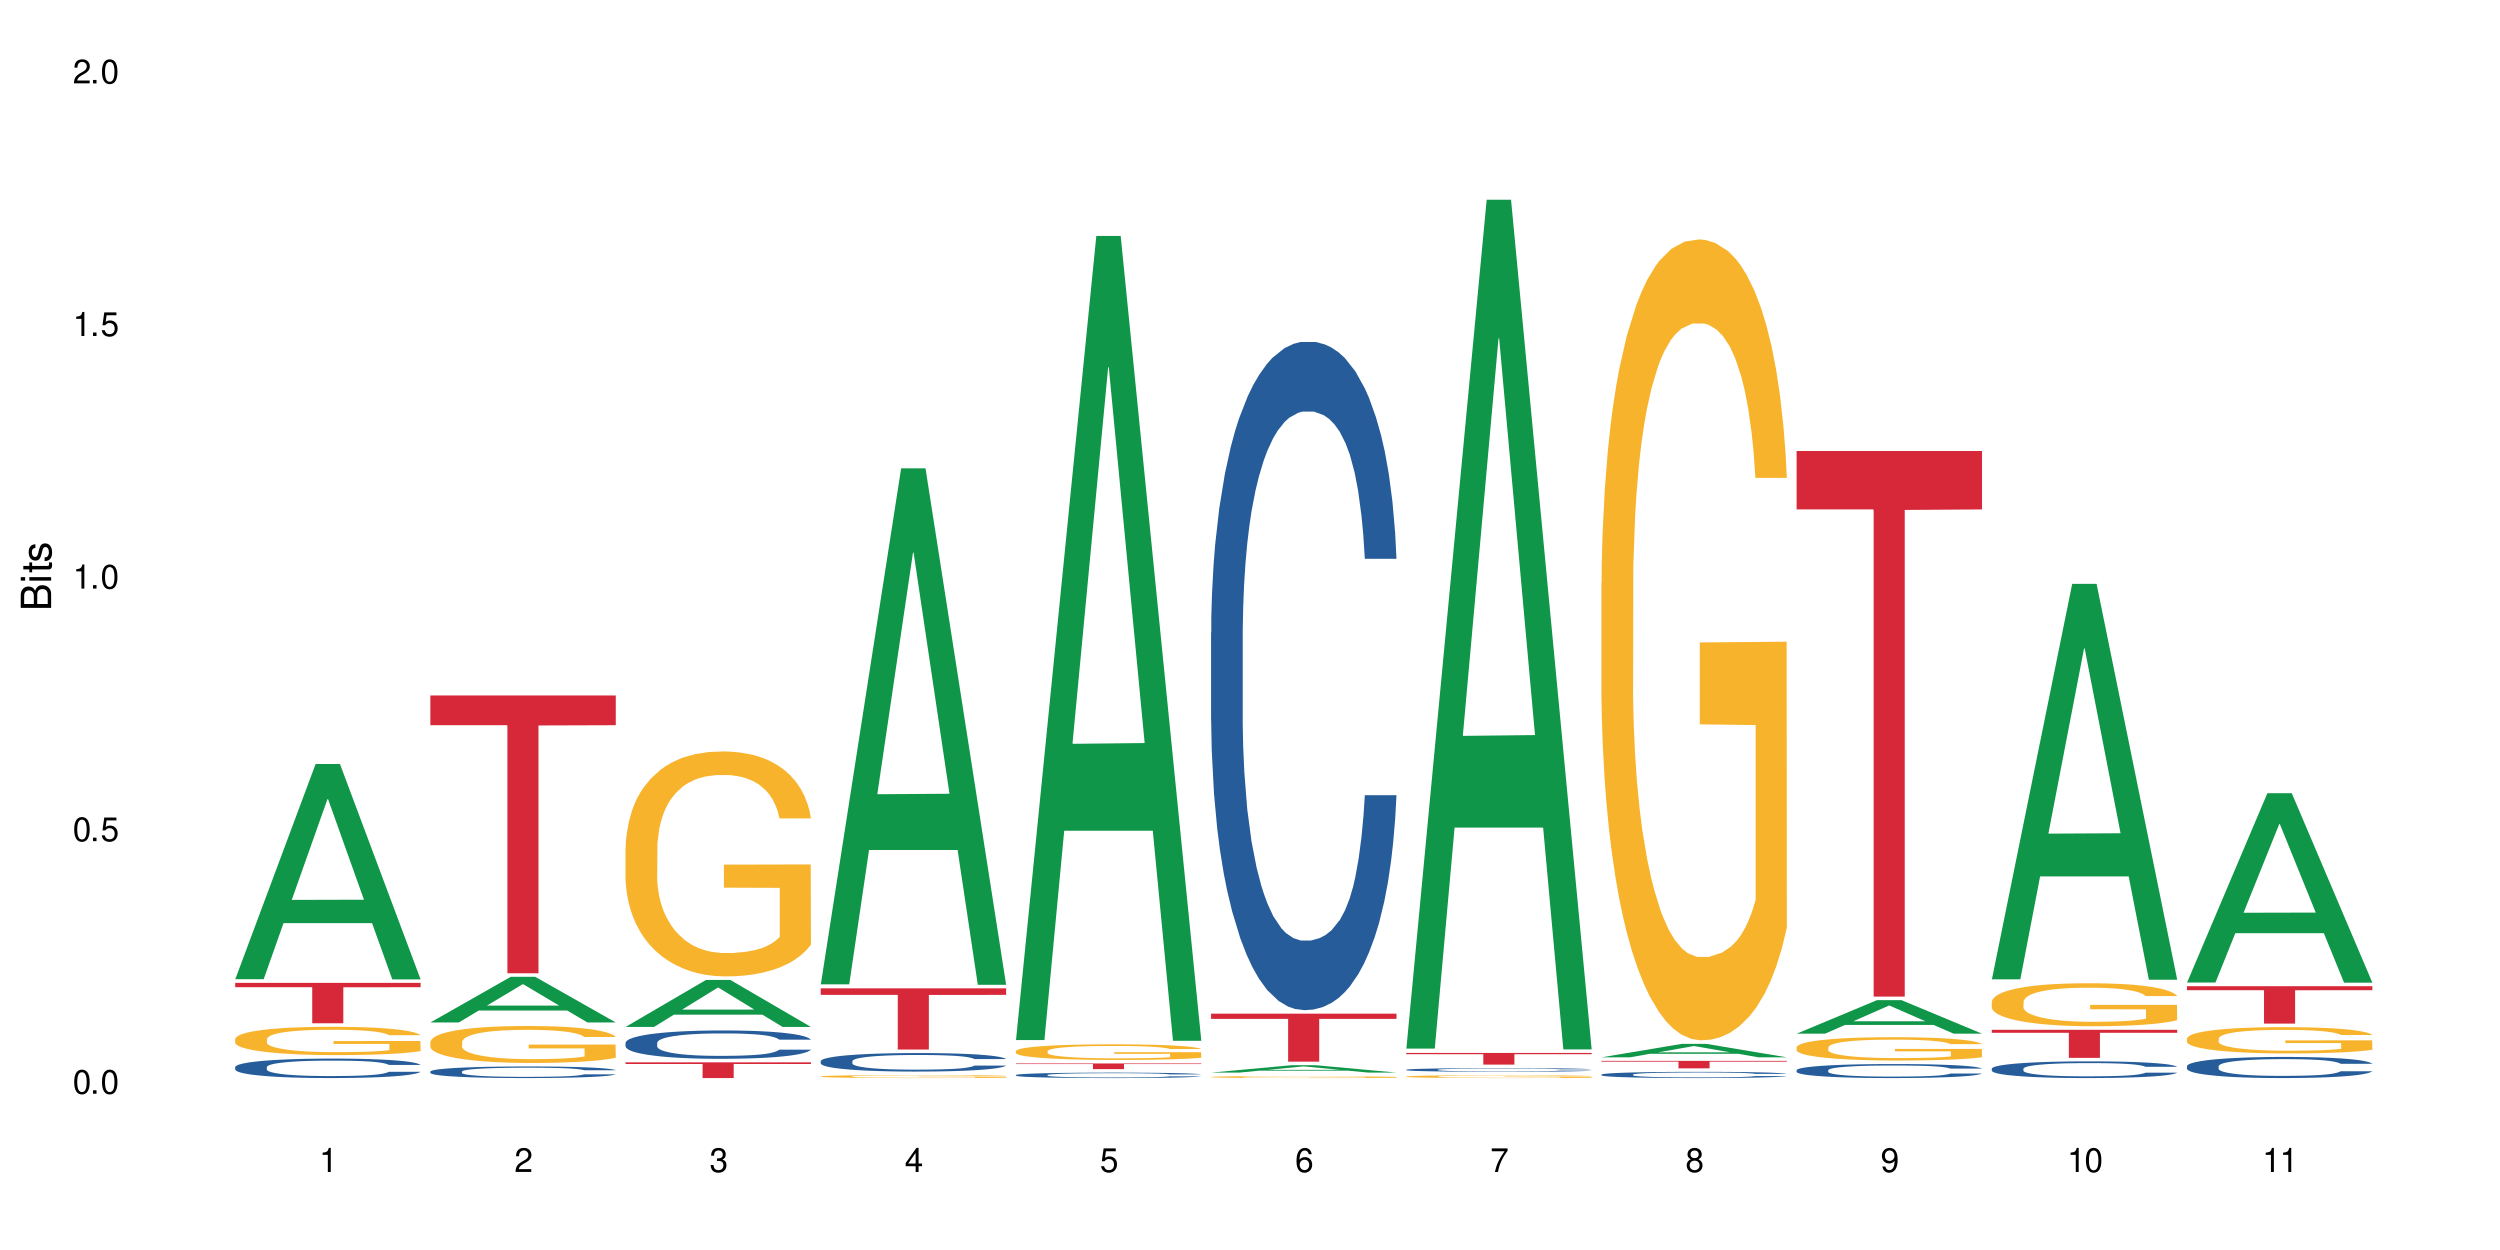 <?xml version="1.0" encoding="UTF-8"?>
<svg xmlns="http://www.w3.org/2000/svg" xmlns:xlink="http://www.w3.org/1999/xlink" width="720" height="360" viewBox="0 0 720 360">
<defs>
<g>
<g id="glyph-0-0">
</g>
<g id="glyph-0-1">
<path d="M 2.641 -6.938 C 2 -6.938 1.422 -6.656 1.078 -6.172 C 0.641 -5.562 0.406 -4.641 0.406 -3.359 C 0.406 -1.016 1.188 0.219 2.641 0.219 C 4.078 0.219 4.859 -1.016 4.859 -3.297 C 4.859 -4.641 4.656 -5.547 4.203 -6.172 C 3.844 -6.656 3.281 -6.938 2.641 -6.938 Z M 2.641 -6.188 C 3.547 -6.188 4 -5.25 4 -3.375 C 4 -1.406 3.562 -0.484 2.625 -0.484 C 1.734 -0.484 1.281 -1.438 1.281 -3.344 C 1.281 -5.25 1.734 -6.188 2.641 -6.188 Z M 2.641 -6.188 "/>
</g>
<g id="glyph-0-2">
<path d="M 1.828 -1 L 0.828 -1 L 0.828 0 L 1.828 0 Z M 1.828 -1 "/>
</g>
<g id="glyph-0-3">
<path d="M 4.562 -6.797 L 1.062 -6.797 L 0.547 -3.094 L 1.328 -3.094 C 1.719 -3.562 2.047 -3.734 2.578 -3.734 C 3.484 -3.734 4.062 -3.109 4.062 -2.094 C 4.062 -1.125 3.484 -0.531 2.578 -0.531 C 1.828 -0.531 1.375 -0.906 1.188 -1.672 L 0.328 -1.672 C 0.453 -1.109 0.547 -0.844 0.75 -0.594 C 1.125 -0.078 1.828 0.219 2.594 0.219 C 3.969 0.219 4.922 -0.781 4.922 -2.219 C 4.922 -3.562 4.031 -4.484 2.719 -4.484 C 2.25 -4.484 1.859 -4.359 1.469 -4.062 L 1.734 -5.969 L 4.562 -5.969 Z M 4.562 -6.797 "/>
</g>
<g id="glyph-0-4">
<path d="M 2.484 -4.938 L 2.484 0 L 3.328 0 L 3.328 -6.938 L 2.766 -6.938 C 2.469 -5.875 2.281 -5.734 0.984 -5.562 L 0.984 -4.938 Z M 2.484 -4.938 "/>
</g>
<g id="glyph-0-5">
<path d="M 4.859 -0.828 L 1.281 -0.828 C 1.359 -1.406 1.672 -1.781 2.5 -2.281 L 3.469 -2.828 C 4.406 -3.344 4.906 -4.062 4.906 -4.906 C 4.906 -5.484 4.672 -6.031 4.266 -6.406 C 3.859 -6.766 3.375 -6.938 2.719 -6.938 C 1.859 -6.938 1.219 -6.625 0.844 -6.031 C 0.609 -5.672 0.5 -5.234 0.484 -4.531 L 1.328 -4.531 C 1.359 -5.016 1.406 -5.281 1.531 -5.516 C 1.75 -5.938 2.188 -6.203 2.703 -6.203 C 3.469 -6.203 4.031 -5.641 4.031 -4.891 C 4.031 -4.344 3.719 -3.859 3.125 -3.516 L 2.234 -3 C 0.812 -2.172 0.406 -1.531 0.328 -0.016 L 4.859 -0.016 Z M 4.859 -0.828 "/>
</g>
<g id="glyph-0-6">
<path d="M 2.125 -3.188 L 2.578 -3.188 C 3.5 -3.188 3.984 -2.766 3.984 -1.922 C 3.984 -1.062 3.469 -0.531 2.594 -0.531 C 1.656 -0.531 1.203 -1 1.156 -2.016 L 0.312 -2.016 C 0.344 -1.453 0.438 -1.094 0.609 -0.781 C 0.953 -0.109 1.625 0.219 2.547 0.219 C 3.953 0.219 4.859 -0.625 4.859 -1.938 C 4.859 -2.828 4.516 -3.297 3.703 -3.594 C 4.344 -3.844 4.656 -4.328 4.656 -5.031 C 4.656 -6.219 3.875 -6.938 2.578 -6.938 C 1.203 -6.938 0.484 -6.172 0.453 -4.703 L 1.297 -4.703 C 1.312 -5.125 1.344 -5.359 1.453 -5.578 C 1.641 -5.969 2.062 -6.203 2.594 -6.203 C 3.344 -6.203 3.797 -5.75 3.797 -5 C 3.797 -4.516 3.609 -4.219 3.25 -4.047 C 3.016 -3.953 2.703 -3.922 2.125 -3.906 Z M 2.125 -3.188 "/>
</g>
<g id="glyph-0-7">
<path d="M 3.141 -1.672 L 3.141 0 L 3.984 0 L 3.984 -1.672 L 4.984 -1.672 L 4.984 -2.438 L 3.984 -2.438 L 3.984 -6.938 L 3.359 -6.938 L 0.266 -2.578 L 0.266 -1.672 Z M 3.141 -2.438 L 1 -2.438 L 3.141 -5.5 Z M 3.141 -2.438 "/>
</g>
<g id="glyph-0-8">
<path d="M 4.781 -5.125 C 4.609 -6.266 3.891 -6.938 2.844 -6.938 C 2.094 -6.938 1.422 -6.578 1.031 -5.953 C 0.594 -5.266 0.406 -4.422 0.406 -3.172 C 0.406 -2 0.578 -1.25 0.984 -0.641 C 1.359 -0.078 1.953 0.219 2.703 0.219 C 3.984 0.219 4.922 -0.75 4.922 -2.094 C 4.922 -3.375 4.062 -4.281 2.844 -4.281 C 2.172 -4.281 1.641 -4.031 1.281 -3.516 C 1.281 -5.234 1.828 -6.188 2.797 -6.188 C 3.391 -6.188 3.797 -5.797 3.938 -5.125 Z M 2.734 -3.531 C 3.547 -3.531 4.062 -2.953 4.062 -2.031 C 4.062 -1.156 3.484 -0.531 2.703 -0.531 C 1.922 -0.531 1.328 -1.188 1.328 -2.078 C 1.328 -2.938 1.906 -3.531 2.734 -3.531 Z M 2.734 -3.531 "/>
</g>
<g id="glyph-0-9">
<path d="M 4.984 -6.797 L 0.438 -6.797 L 0.438 -5.969 L 4.109 -5.969 C 2.5 -3.656 1.828 -2.234 1.328 0 L 2.219 0 C 2.594 -2.172 3.453 -4.047 4.984 -6.094 Z M 4.984 -6.797 "/>
</g>
<g id="glyph-0-10">
<path d="M 3.75 -3.656 C 4.469 -4.094 4.688 -4.438 4.688 -5.078 C 4.688 -6.172 3.844 -6.938 2.641 -6.938 C 1.438 -6.938 0.594 -6.172 0.594 -5.094 C 0.594 -4.438 0.812 -4.094 1.516 -3.656 C 0.734 -3.266 0.359 -2.703 0.359 -1.922 C 0.359 -0.656 1.281 0.219 2.641 0.219 C 3.984 0.219 4.922 -0.656 4.922 -1.922 C 4.922 -2.703 4.531 -3.266 3.75 -3.656 Z M 2.641 -6.188 C 3.359 -6.188 3.812 -5.75 3.812 -5.062 C 3.812 -4.406 3.344 -3.984 2.641 -3.984 C 1.922 -3.984 1.453 -4.406 1.453 -5.078 C 1.453 -5.75 1.922 -6.188 2.641 -6.188 Z M 2.641 -3.266 C 3.484 -3.266 4.062 -2.719 4.062 -1.906 C 4.062 -1.078 3.484 -0.531 2.625 -0.531 C 1.797 -0.531 1.219 -1.094 1.219 -1.906 C 1.219 -2.719 1.781 -3.266 2.641 -3.266 Z M 2.641 -3.266 "/>
</g>
<g id="glyph-0-11">
<path d="M 0.516 -1.578 C 0.672 -0.453 1.406 0.219 2.438 0.219 C 3.188 0.219 3.859 -0.141 4.266 -0.766 C 4.688 -1.453 4.891 -2.297 4.891 -3.547 C 4.891 -4.719 4.703 -5.453 4.312 -6.078 C 3.938 -6.641 3.344 -6.938 2.594 -6.938 C 1.297 -6.938 0.359 -5.969 0.359 -4.625 C 0.359 -3.344 1.234 -2.453 2.453 -2.453 C 3.094 -2.453 3.578 -2.672 4.016 -3.203 C 4 -1.484 3.469 -0.531 2.5 -0.531 C 1.906 -0.531 1.484 -0.906 1.359 -1.578 Z M 2.578 -6.203 C 3.375 -6.203 3.969 -5.531 3.969 -4.641 C 3.969 -3.797 3.391 -3.188 2.547 -3.188 C 1.734 -3.188 1.234 -3.766 1.234 -4.688 C 1.234 -5.562 1.797 -6.203 2.578 -6.203 Z M 2.578 -6.203 "/>
</g>
<g id="glyph-1-0">
</g>
<g id="glyph-1-1">
<path d="M 0 -0.953 L 0 -4.891 C 0 -5.719 -0.234 -6.344 -0.734 -6.797 C -1.188 -7.234 -1.812 -7.469 -2.5 -7.469 C -3.547 -7.469 -4.188 -7 -4.625 -5.875 C -4.984 -6.688 -5.625 -7.094 -6.531 -7.094 C -7.172 -7.094 -7.734 -6.859 -8.141 -6.391 C -8.562 -5.922 -8.75 -5.344 -8.75 -4.5 L -8.75 -0.953 Z M -4.984 -2.062 L -7.766 -2.062 L -7.766 -4.219 C -7.766 -4.844 -7.688 -5.203 -7.453 -5.5 C -7.219 -5.812 -6.859 -5.969 -6.375 -5.969 C -5.891 -5.969 -5.531 -5.812 -5.297 -5.5 C -5.062 -5.203 -4.984 -4.844 -4.984 -4.219 Z M -0.984 -2.062 L -4 -2.062 L -4 -4.781 C -4 -5.766 -3.438 -6.359 -2.484 -6.359 C -1.547 -6.359 -0.984 -5.766 -0.984 -4.781 Z M -0.984 -2.062 "/>
</g>
<g id="glyph-1-2">
<path d="M -6.281 -1.797 L -6.281 -0.797 L 0 -0.797 L 0 -1.797 Z M -8.75 -1.797 L -8.75 -0.797 L -7.484 -0.797 L -7.484 -1.797 Z M -8.75 -1.797 "/>
</g>
<g id="glyph-1-3">
<path d="M -6.281 -3.047 L -6.281 -2.016 L -8.016 -2.016 L -8.016 -1.016 L -6.281 -1.016 L -6.281 -0.172 L -5.469 -0.172 L -5.469 -1.016 L -0.719 -1.016 C -0.078 -1.016 0.281 -1.453 0.281 -2.234 C 0.281 -2.5 0.25 -2.719 0.188 -3.047 L -0.641 -3.047 C -0.609 -2.906 -0.594 -2.766 -0.594 -2.562 C -0.594 -2.141 -0.719 -2.016 -1.156 -2.016 L -5.469 -2.016 L -5.469 -3.047 Z M -6.281 -3.047 "/>
</g>
<g id="glyph-1-4">
<path d="M -4.531 -5.25 C -5.766 -5.25 -6.469 -4.422 -6.469 -2.969 C -6.469 -1.516 -5.719 -0.562 -4.547 -0.562 C -3.562 -0.562 -3.094 -1.062 -2.734 -2.562 L -2.516 -3.484 C -2.344 -4.188 -2.094 -4.469 -1.641 -4.469 C -1.047 -4.469 -0.641 -3.875 -0.641 -3 C -0.641 -2.453 -0.797 -2 -1.062 -1.75 C -1.25 -1.594 -1.422 -1.531 -1.875 -1.469 L -1.875 -0.406 C -0.422 -0.453 0.281 -1.266 0.281 -2.922 C 0.281 -4.5 -0.5 -5.516 -1.719 -5.516 C -2.656 -5.516 -3.172 -4.984 -3.469 -3.734 L -3.703 -2.766 C -3.891 -1.953 -4.156 -1.609 -4.594 -1.609 C -5.188 -1.609 -5.547 -2.125 -5.547 -2.938 C -5.547 -3.75 -5.203 -4.172 -4.531 -4.203 Z M -4.531 -5.25 "/>
</g>
</g>
</defs>
<rect x="-72" y="-36" width="864" height="432" fill="rgb(100%, 100%, 100%)" fill-opacity="1"/>
<path fill-rule="nonzero" fill="rgb(6.275%, 58.824%, 28.235%)" fill-opacity="1" d="M 67.73 282 L 67.789 281.941 L 90.895 220.039 L 97.91 220.039 L 121.133 282.059 L 112.973 282.059 L 107.152 265.867 L 81.652 265.867 L 75.945 282 L 67.73 282 L 84.105 259.172 L 104.816 259.113 L 94.488 230.172 L 94.375 230.113 L 94.262 230.289 L 84.047 259.113 L 84.105 259.172 Z M 67.73 282 "/>
<path fill-rule="nonzero" fill="rgb(14.51%, 36.078%, 60%)" fill-opacity="1" d="M 67.73 307.316 L 67.797 307.312 L 67.797 307.188 L 67.992 306.996 L 68.449 306.75 L 68.902 306.578 L 70.074 306.277 L 71.703 305.984 L 73.398 305.762 L 74.633 305.629 L 75.742 305.523 L 78.281 305.336 L 79.91 305.238 L 81.668 305.152 L 83.816 305.062 L 85.379 305.012 L 88.895 304.93 L 91.5 304.895 L 93.52 304.879 L 97.883 304.879 L 100.488 304.902 L 102.375 304.926 L 104.461 304.969 L 106.219 305.012 L 109.281 305.125 L 112.016 305.27 L 113.254 305.352 L 115.207 305.512 L 116.703 305.664 L 117.746 305.797 L 118.918 305.984 L 119.961 306.215 L 120.742 306.477 L 121.133 306.699 L 112.016 306.699 L 111.559 306.492 L 111.039 306.332 L 110.062 306.125 L 109.086 305.977 L 107.715 305.828 L 106.48 305.73 L 104.785 305.633 L 103.289 305.57 L 101.727 305.523 L 100.227 305.496 L 97.363 305.465 L 94.039 305.465 L 92.805 305.473 L 90.262 305.516 L 88.895 305.551 L 86.941 305.621 L 85.574 305.688 L 83.945 305.793 L 82.84 305.879 L 81.473 306.012 L 80.496 306.129 L 79.387 306.297 L 78.738 306.426 L 78.152 306.57 L 77.629 306.738 L 77.238 306.918 L 76.977 307.105 L 76.848 307.293 L 76.848 308.086 L 76.977 308.27 L 77.305 308.484 L 78.152 308.797 L 79.387 309.066 L 80.82 309.281 L 82.188 309.438 L 82.969 309.508 L 84.012 309.59 L 85.641 309.691 L 87.984 309.793 L 89.352 309.836 L 91.438 309.875 L 93.586 309.898 L 96.449 309.898 L 98.988 309.875 L 100.684 309.852 L 102.441 309.809 L 104.852 309.723 L 106.348 309.641 L 107.652 309.543 L 108.629 309.445 L 109.281 309.363 L 110.258 309.207 L 111.039 309.031 L 111.625 308.852 L 112.016 308.68 L 121.133 308.68 L 120.742 308.883 L 120.156 309.082 L 119.57 309.23 L 118.656 309.41 L 117.613 309.57 L 116.117 309.75 L 114.879 309.867 L 113.254 309.992 L 111.754 310.09 L 110.125 310.18 L 107.715 310.281 L 106.152 310.332 L 104.461 310.379 L 102.441 310.418 L 99.902 310.453 L 97.168 310.477 L 94.625 310.48 L 91.891 310.469 L 89.871 310.449 L 87.203 310.402 L 83.883 310.312 L 81.473 310.215 L 79.582 310.117 L 77.957 310.016 L 76.133 309.875 L 73.789 309.652 L 72.355 309.477 L 71.379 309.332 L 70.27 309.133 L 69.488 308.953 L 68.578 308.668 L 67.926 308.305 L 67.73 308.023 Z M 67.73 307.316 "/>
<path fill-rule="nonzero" fill="rgb(96.863%, 70.196%, 16.863%)" fill-opacity="1" d="M 67.73 299.207 L 67.797 299.203 L 67.797 299.051 L 68.055 298.719 L 68.707 298.258 L 69.555 297.879 L 70.465 297.582 L 71.051 297.426 L 72.027 297.199 L 72.875 297.039 L 75.023 296.703 L 77.762 296.391 L 79.258 296.258 L 80.949 296.129 L 83.359 295.988 L 84.469 295.938 L 87.855 295.816 L 91.695 295.742 L 95.93 295.723 L 97.883 295.727 L 100.555 295.758 L 104.199 295.84 L 106.285 295.914 L 107.91 295.988 L 109.605 296.086 L 111.688 296.234 L 113.645 296.414 L 115.207 296.59 L 116.77 296.812 L 118.07 297.051 L 119.18 297.312 L 120.156 297.625 L 120.742 297.887 L 121.133 298.145 L 112.078 298.145 L 111.559 297.887 L 110.973 297.684 L 109.996 297.438 L 109.02 297.262 L 108.043 297.117 L 106.219 296.926 L 104.656 296.809 L 102.703 296.703 L 100.812 296.637 L 98.664 296.59 L 97.363 296.578 L 93.91 296.578 L 90.785 296.629 L 88.961 296.688 L 87.66 296.746 L 85.836 296.859 L 84.727 296.949 L 84.078 297.008 L 82.125 297.238 L 80.82 297.445 L 80.105 297.586 L 79.191 297.812 L 78.543 298.012 L 77.824 298.309 L 77.434 298.531 L 76.914 299.039 L 76.848 300.375 L 77.043 300.66 L 77.434 300.965 L 77.957 301.23 L 78.738 301.516 L 79.52 301.73 L 80.887 302.02 L 82.059 302.215 L 82.969 302.34 L 84.727 302.539 L 85.445 302.605 L 87.137 302.742 L 88.895 302.844 L 91.047 302.934 L 92.672 302.98 L 95.277 303.016 L 98.598 303.016 L 102.508 302.973 L 104.98 302.914 L 106.676 302.852 L 107.781 302.801 L 109.148 302.719 L 110.125 302.645 L 111.039 302.562 L 112.145 302.438 L 112.145 300.66 L 96.059 300.652 L 96.059 299.82 L 121.066 299.812 L 121.133 302.719 L 119.766 302.918 L 118.07 303.113 L 116.441 303.262 L 114.75 303.387 L 112.34 303.531 L 110.387 303.617 L 107.391 303.723 L 104.656 303.789 L 101.789 303.836 L 99.25 303.855 L 96.254 303.863 L 93.586 303.848 L 90.719 303.805 L 88.441 303.746 L 86.355 303.672 L 84.273 303.574 L 81.668 303.418 L 79.973 303.293 L 78.215 303.137 L 76.457 302.949 L 74.895 302.75 L 73.852 302.594 L 72.812 302.414 L 71.703 302.191 L 70.66 301.938 L 69.879 301.707 L 69.164 301.449 L 68.645 301.203 L 68.121 300.867 L 67.859 300.598 L 67.73 300.367 Z M 67.73 299.207 "/>
<path fill-rule="nonzero" fill="rgb(83.922%, 15.686%, 22.353%)" fill-opacity="1" d="M 67.73 283.074 L 121.133 283.074 L 121.133 284.32 L 98.875 284.328 L 98.875 294.703 L 89.922 294.703 L 89.922 284.34 L 89.793 284.32 L 67.73 284.32 Z M 67.73 283.074 "/>
<path fill-rule="nonzero" fill="rgb(6.275%, 58.824%, 28.235%)" fill-opacity="1" d="M 123.941 294.461 L 124 294.449 L 147.105 281.316 L 154.125 281.316 L 177.344 294.473 L 169.184 294.473 L 163.367 291.039 L 137.863 291.039 L 132.156 294.461 L 123.941 294.461 L 140.316 289.617 L 161.027 289.605 L 150.699 283.465 L 150.586 283.453 L 150.473 283.488 L 140.258 289.605 L 140.316 289.617 Z M 123.941 294.461 "/>
<path fill-rule="nonzero" fill="rgb(14.51%, 36.078%, 60%)" fill-opacity="1" d="M 123.941 308.598 L 124.008 308.594 L 124.008 308.52 L 124.203 308.406 L 124.66 308.258 L 125.113 308.156 L 126.285 307.977 L 127.914 307.805 L 129.609 307.672 L 130.844 307.59 L 131.953 307.531 L 134.492 307.418 L 136.121 307.359 L 137.879 307.309 L 140.027 307.254 L 141.59 307.227 L 145.109 307.176 L 147.711 307.156 L 149.73 307.145 L 154.094 307.145 L 156.699 307.156 L 158.59 307.172 L 160.672 307.199 L 162.43 307.227 L 165.492 307.293 L 168.227 307.379 L 169.465 307.426 L 171.418 307.52 L 172.914 307.613 L 173.957 307.691 L 175.129 307.805 L 176.172 307.941 L 176.953 308.098 L 177.344 308.227 L 168.227 308.227 L 167.77 308.105 L 167.25 308.012 L 166.273 307.887 L 165.297 307.797 L 163.93 307.711 L 162.691 307.652 L 160.996 307.594 L 159.5 307.559 L 157.938 307.531 L 156.438 307.512 L 153.574 307.492 L 150.254 307.492 L 149.016 307.5 L 146.477 307.523 L 145.109 307.547 L 143.152 307.586 L 141.785 307.629 L 140.156 307.688 L 139.051 307.738 L 137.684 307.82 L 136.707 307.891 L 135.598 307.988 L 134.949 308.066 L 134.363 308.152 L 133.84 308.254 L 133.449 308.359 L 133.191 308.473 L 133.059 308.582 L 133.059 309.055 L 133.191 309.164 L 133.516 309.293 L 134.363 309.477 L 135.598 309.641 L 137.031 309.766 L 138.398 309.859 L 139.18 309.902 L 140.223 309.949 L 141.852 310.012 L 144.195 310.07 L 145.562 310.098 L 147.648 310.121 L 149.797 310.133 L 152.66 310.133 L 155.203 310.121 L 156.895 310.105 L 158.652 310.082 L 161.062 310.027 L 162.559 309.98 L 163.863 309.922 L 164.84 309.863 L 165.492 309.816 L 166.469 309.723 L 167.25 309.617 L 167.836 309.512 L 168.227 309.406 L 177.344 309.406 L 176.953 309.531 L 176.367 309.648 L 175.781 309.738 L 174.867 309.844 L 173.828 309.938 L 172.328 310.043 L 171.09 310.113 L 169.465 310.191 L 167.965 310.25 L 166.336 310.301 L 163.93 310.363 L 162.363 310.391 L 160.672 310.418 L 158.652 310.445 L 156.113 310.465 L 153.379 310.477 L 150.84 310.48 L 148.102 310.473 L 146.086 310.461 L 143.414 310.434 L 140.094 310.379 L 137.684 310.32 L 135.793 310.266 L 134.168 310.203 L 132.344 310.121 L 130 309.988 L 128.566 309.883 L 127.59 309.797 L 126.48 309.68 L 125.699 309.57 L 124.789 309.402 L 124.137 309.184 L 123.941 309.016 Z M 123.941 308.598 "/>
<path fill-rule="nonzero" fill="rgb(96.863%, 70.196%, 16.863%)" fill-opacity="1" d="M 123.941 300.047 L 124.008 300.035 L 124.008 299.844 L 124.27 299.406 L 124.918 298.805 L 125.766 298.309 L 126.676 297.918 L 127.266 297.715 L 128.242 297.422 L 129.086 297.211 L 131.234 296.773 L 133.973 296.363 L 135.469 296.188 L 137.164 296.023 L 139.57 295.84 L 140.68 295.77 L 144.066 295.617 L 147.906 295.52 L 152.141 295.488 L 154.094 295.5 L 156.766 295.539 L 160.41 295.645 L 162.496 295.742 L 164.125 295.84 L 165.816 295.965 L 167.902 296.16 L 169.855 296.395 L 171.418 296.625 L 172.98 296.918 L 174.281 297.23 L 175.391 297.57 L 176.367 297.977 L 176.953 298.316 L 177.344 298.656 L 168.293 298.656 L 167.77 298.316 L 167.184 298.055 L 166.207 297.734 L 165.23 297.5 L 164.254 297.316 L 162.43 297.062 L 160.867 296.906 L 158.914 296.773 L 157.023 296.684 L 154.875 296.625 L 153.574 296.605 L 150.121 296.605 L 146.996 296.676 L 145.172 296.754 L 143.871 296.832 L 142.047 296.977 L 140.941 297.094 L 140.289 297.172 L 138.336 297.473 L 137.031 297.742 L 136.316 297.93 L 135.402 298.219 L 134.754 298.48 L 134.035 298.871 L 133.645 299.164 L 133.125 299.824 L 133.059 301.574 L 133.254 301.941 L 133.645 302.34 L 134.168 302.691 L 134.949 303.059 L 135.73 303.34 L 137.098 303.719 L 138.27 303.973 L 139.18 304.137 L 140.941 304.398 L 141.656 304.488 L 143.348 304.664 L 145.109 304.797 L 147.258 304.914 L 148.883 304.973 L 151.488 305.023 L 154.812 305.023 L 158.719 304.965 L 161.191 304.887 L 162.887 304.809 L 163.992 304.738 L 165.359 304.633 L 166.336 304.535 L 167.25 304.43 L 168.355 304.266 L 168.355 301.941 L 152.27 301.934 L 152.27 300.844 L 177.277 300.832 L 177.344 304.633 L 175.977 304.895 L 174.281 305.148 L 172.656 305.344 L 170.961 305.508 L 168.551 305.691 L 166.598 305.809 L 163.602 305.945 L 160.867 306.031 L 158 306.09 L 155.461 306.121 L 152.465 306.129 L 149.797 306.109 L 146.93 306.051 L 144.652 305.973 L 142.566 305.879 L 140.484 305.75 L 137.879 305.547 L 136.188 305.383 L 134.426 305.176 L 132.668 304.934 L 131.105 304.672 L 130.062 304.469 L 129.023 304.234 L 127.914 303.945 L 126.871 303.613 L 126.09 303.312 L 125.375 302.973 L 124.855 302.652 L 124.332 302.215 L 124.074 301.863 L 123.941 301.562 Z M 123.941 300.047 "/>
<path fill-rule="nonzero" fill="rgb(83.922%, 15.686%, 22.353%)" fill-opacity="1" d="M 123.941 200.297 L 177.344 200.297 L 177.344 208.859 L 155.086 208.934 L 155.086 280.301 L 146.133 280.301 L 146.133 209.012 L 146.004 208.859 L 123.941 208.859 Z M 123.941 200.297 "/>
<path fill-rule="nonzero" fill="rgb(6.275%, 58.824%, 28.235%)" fill-opacity="1" d="M 180.152 295.75 L 180.211 295.738 L 203.316 282.227 L 210.336 282.227 L 233.555 295.762 L 225.395 295.762 L 219.578 292.23 L 194.074 292.23 L 188.371 295.75 L 180.152 295.75 L 196.527 290.766 L 217.238 290.754 L 206.91 284.438 L 206.797 284.426 L 206.684 284.461 L 196.473 290.754 L 196.527 290.766 Z M 180.152 295.75 "/>
<path fill-rule="nonzero" fill="rgb(14.51%, 36.078%, 60%)" fill-opacity="1" d="M 180.152 300.328 L 180.219 300.32 L 180.219 300.141 L 180.414 299.859 L 180.871 299.5 L 181.324 299.254 L 182.5 298.812 L 184.125 298.391 L 185.82 298.062 L 187.059 297.867 L 188.164 297.719 L 190.703 297.441 L 192.332 297.301 L 194.09 297.176 L 196.238 297.047 L 197.801 296.973 L 201.32 296.852 L 203.922 296.801 L 205.941 296.777 L 210.305 296.777 L 212.91 296.809 L 214.801 296.848 L 216.883 296.906 L 218.641 296.973 L 221.703 297.137 L 224.438 297.344 L 225.676 297.465 L 227.629 297.695 L 229.125 297.918 L 230.168 298.113 L 231.34 298.391 L 232.383 298.727 L 233.164 299.105 L 233.555 299.426 L 224.438 299.426 L 223.98 299.129 L 223.461 298.895 L 222.484 298.59 L 221.508 298.375 L 220.141 298.156 L 218.902 298.016 L 217.207 297.875 L 215.711 297.785 L 214.148 297.719 L 212.648 297.672 L 209.785 297.629 L 206.465 297.629 L 205.227 297.645 L 202.688 297.703 L 201.32 297.754 L 199.363 297.859 L 197.996 297.957 L 196.371 298.105 L 195.262 298.234 L 193.895 298.426 L 192.918 298.598 L 191.812 298.844 L 191.16 299.031 L 190.574 299.238 L 190.051 299.484 L 189.66 299.746 L 189.402 300.023 L 189.27 300.289 L 189.27 301.445 L 189.402 301.715 L 189.727 302.027 L 190.574 302.48 L 191.812 302.879 L 193.242 303.191 L 194.609 303.414 L 195.395 303.52 L 196.434 303.637 L 198.062 303.785 L 200.406 303.938 L 201.773 303.996 L 203.859 304.055 L 206.008 304.086 L 208.875 304.086 L 211.414 304.055 L 213.105 304.02 L 214.863 303.957 L 217.273 303.832 L 218.773 303.711 L 220.074 303.57 L 221.051 303.43 L 221.703 303.309 L 222.68 303.078 L 223.461 302.824 L 224.047 302.562 L 224.438 302.312 L 233.555 302.312 L 233.164 302.609 L 232.578 302.898 L 231.992 303.117 L 231.082 303.375 L 230.039 303.609 L 228.539 303.867 L 227.305 304.039 L 225.676 304.227 L 224.176 304.367 L 222.551 304.496 L 220.141 304.645 L 218.578 304.719 L 216.883 304.785 L 214.863 304.844 L 212.324 304.898 L 209.59 304.926 L 207.051 304.934 L 204.316 304.922 L 202.297 304.891 L 199.625 304.824 L 196.305 304.688 L 193.895 304.547 L 192.008 304.406 L 190.379 304.258 L 188.555 304.055 L 186.211 303.727 L 184.777 303.473 L 183.801 303.266 L 182.695 302.973 L 181.914 302.715 L 181 302.297 L 180.348 301.766 L 180.152 301.355 Z M 180.152 300.328 "/>
<path fill-rule="nonzero" fill="rgb(96.863%, 70.196%, 16.863%)" fill-opacity="1" d="M 180.152 244.16 L 180.219 244.102 L 180.219 242.918 L 180.48 240.254 L 181.129 236.586 L 181.977 233.566 L 182.891 231.199 L 183.477 229.957 L 184.453 228.184 L 185.297 226.879 L 187.449 224.219 L 190.184 221.73 L 191.68 220.668 L 193.375 219.66 L 195.785 218.535 L 196.891 218.121 L 200.277 217.176 L 204.121 216.582 L 208.352 216.406 L 210.305 216.465 L 212.977 216.703 L 216.621 217.352 L 218.707 217.945 L 220.336 218.535 L 222.027 219.305 L 224.113 220.488 L 226.066 221.91 L 227.629 223.328 L 229.191 225.105 L 230.492 227 L 231.602 229.07 L 232.578 231.555 L 233.164 233.629 L 233.555 235.699 L 224.504 235.699 L 223.98 233.629 L 223.395 232.031 L 222.418 230.078 L 221.441 228.656 L 220.465 227.531 L 218.641 225.992 L 217.078 225.047 L 215.125 224.219 L 213.238 223.684 L 211.086 223.328 L 209.785 223.211 L 206.332 223.211 L 203.207 223.625 L 201.383 224.098 L 200.082 224.574 L 198.258 225.461 L 197.152 226.172 L 196.5 226.645 L 194.547 228.48 L 193.242 230.137 L 192.527 231.262 L 191.617 233.035 L 190.965 234.633 L 190.246 237 L 189.855 238.777 L 189.336 242.801 L 189.27 253.453 L 189.465 255.703 L 189.855 258.129 L 190.379 260.258 L 191.16 262.508 L 191.941 264.223 L 193.309 266.531 L 194.48 268.07 L 195.395 269.078 L 197.152 270.676 L 197.867 271.207 L 199.562 272.273 L 201.32 273.102 L 203.469 273.812 L 205.098 274.168 L 207.699 274.461 L 211.023 274.461 L 214.93 274.105 L 217.402 273.633 L 219.098 273.16 L 220.203 272.746 L 221.57 272.094 L 222.551 271.504 L 223.461 270.852 L 224.566 269.848 L 224.566 255.703 L 208.484 255.645 L 208.484 249.016 L 233.488 248.957 L 233.555 272.094 L 232.188 273.691 L 230.492 275.23 L 228.867 276.414 L 227.172 277.422 L 224.762 278.547 L 222.809 279.258 L 219.812 280.086 L 217.078 280.617 L 214.215 280.973 L 211.672 281.148 L 208.68 281.211 L 206.008 281.09 L 203.141 280.734 L 200.863 280.262 L 198.777 279.672 L 196.695 278.902 L 194.09 277.66 L 192.398 276.652 L 190.641 275.41 L 188.879 273.93 L 187.316 272.332 L 186.277 271.09 L 185.234 269.668 L 184.125 267.895 L 183.086 265.883 L 182.305 264.047 L 181.586 261.977 L 181.066 260.023 L 180.543 257.359 L 180.285 255.227 L 180.152 253.395 Z M 180.152 244.16 "/>
<path fill-rule="nonzero" fill="rgb(83.922%, 15.686%, 22.353%)" fill-opacity="1" d="M 180.152 305.949 L 233.555 305.949 L 233.555 306.438 L 211.301 306.441 L 211.301 310.48 L 202.344 310.48 L 202.344 306.445 L 202.215 306.438 L 180.152 306.438 Z M 180.152 305.949 "/>
<path fill-rule="nonzero" fill="rgb(6.275%, 58.824%, 28.235%)" fill-opacity="1" d="M 236.367 283.484 L 236.422 283.344 L 259.527 134.883 L 266.547 134.883 L 289.766 283.625 L 281.609 283.625 L 275.789 244.797 L 250.285 244.797 L 244.582 283.484 L 236.367 283.484 L 252.738 228.738 L 273.449 228.598 L 263.121 159.184 L 263.008 159.047 L 262.895 159.465 L 252.684 228.598 L 252.738 228.738 Z M 236.367 283.484 "/>
<path fill-rule="nonzero" fill="rgb(14.51%, 36.078%, 60%)" fill-opacity="1" d="M 236.367 305.602 L 236.43 305.598 L 236.43 305.48 L 236.625 305.293 L 237.082 305.062 L 237.539 304.898 L 238.711 304.613 L 240.34 304.336 L 242.031 304.121 L 243.27 303.992 L 244.375 303.898 L 246.914 303.715 L 248.543 303.625 L 250.301 303.539 L 252.449 303.457 L 254.016 303.41 L 257.531 303.332 L 260.137 303.297 L 262.152 303.281 L 266.516 303.281 L 269.121 303.301 L 271.012 303.328 L 273.094 303.367 L 274.852 303.41 L 277.914 303.516 L 280.648 303.652 L 281.887 303.73 L 283.84 303.883 L 285.34 304.027 L 286.379 304.156 L 287.551 304.336 L 288.594 304.555 L 289.375 304.801 L 289.766 305.012 L 280.648 305.012 L 280.191 304.816 L 279.672 304.668 L 278.695 304.465 L 277.719 304.324 L 276.352 304.184 L 275.113 304.09 L 273.422 304 L 271.922 303.941 L 270.359 303.898 L 268.863 303.867 L 265.996 303.84 L 262.676 303.84 L 261.438 303.848 L 258.898 303.887 L 257.531 303.922 L 255.578 303.988 L 254.211 304.051 L 252.582 304.148 L 251.473 304.234 L 250.105 304.359 L 249.129 304.473 L 248.023 304.633 L 247.371 304.754 L 246.785 304.891 L 246.266 305.051 L 245.875 305.223 L 245.613 305.402 L 245.484 305.578 L 245.484 306.332 L 245.613 306.508 L 245.938 306.711 L 246.785 307.008 L 248.023 307.266 L 249.457 307.473 L 250.824 307.617 L 251.605 307.688 L 252.645 307.766 L 254.273 307.863 L 256.617 307.961 L 257.984 307.996 L 260.07 308.035 L 262.219 308.055 L 265.086 308.055 L 267.625 308.035 L 269.316 308.012 L 271.074 307.973 L 273.484 307.891 L 274.984 307.812 L 276.285 307.719 L 277.262 307.629 L 277.914 307.551 L 278.891 307.398 L 279.672 307.234 L 280.258 307.062 L 280.648 306.898 L 289.766 306.898 L 289.375 307.094 L 288.789 307.281 L 288.203 307.422 L 287.293 307.594 L 286.25 307.746 L 284.75 307.914 L 283.516 308.027 L 281.887 308.148 L 280.387 308.242 L 278.762 308.324 L 276.352 308.422 L 274.789 308.469 L 273.094 308.516 L 271.074 308.555 L 268.535 308.586 L 265.801 308.605 L 263.262 308.613 L 260.527 308.602 L 258.508 308.582 L 255.836 308.539 L 252.516 308.449 L 250.105 308.359 L 248.219 308.266 L 246.59 308.168 L 244.766 308.035 L 242.422 307.824 L 240.988 307.656 L 240.012 307.52 L 238.906 307.332 L 238.125 307.16 L 237.211 306.887 L 236.562 306.543 L 236.367 306.273 Z M 236.367 305.602 "/>
<path fill-rule="nonzero" fill="rgb(96.863%, 70.196%, 16.863%)" fill-opacity="1" d="M 236.367 309.992 L 236.43 309.992 L 236.43 309.977 L 236.691 309.941 L 237.344 309.895 L 238.188 309.852 L 239.102 309.824 L 239.688 309.805 L 240.664 309.781 L 241.512 309.766 L 243.66 309.73 L 246.395 309.699 L 247.891 309.684 L 249.586 309.672 L 251.996 309.656 L 253.102 309.648 L 256.488 309.637 L 260.332 309.629 L 266.516 309.629 L 269.188 309.633 L 272.836 309.641 L 274.918 309.648 L 276.547 309.656 L 278.238 309.664 L 280.324 309.68 L 282.277 309.699 L 283.84 309.719 L 285.402 309.742 L 286.707 309.766 L 287.812 309.793 L 288.789 309.828 L 289.375 309.855 L 289.766 309.883 L 280.715 309.883 L 280.191 309.855 L 279.605 309.832 L 278.629 309.809 L 277.652 309.789 L 276.676 309.773 L 274.852 309.754 L 273.289 309.742 L 271.336 309.73 L 269.449 309.723 L 267.301 309.719 L 262.543 309.719 L 259.418 309.723 L 257.594 309.73 L 256.293 309.734 L 254.469 309.746 L 253.363 309.758 L 252.711 309.762 L 250.758 309.785 L 249.457 309.809 L 248.738 309.824 L 247.828 309.848 L 247.176 309.867 L 246.461 309.898 L 246.07 309.922 L 245.547 309.977 L 245.484 310.113 L 245.68 310.145 L 246.07 310.176 L 246.59 310.203 L 247.371 310.234 L 248.152 310.258 L 249.52 310.289 L 250.691 310.309 L 251.605 310.32 L 253.363 310.34 L 254.078 310.348 L 255.773 310.363 L 257.531 310.375 L 259.68 310.383 L 261.309 310.387 L 263.914 310.391 L 267.234 310.391 L 271.141 310.387 L 273.617 310.379 L 275.309 310.375 L 276.418 310.367 L 277.785 310.359 L 278.762 310.352 L 279.672 310.344 L 280.781 310.332 L 280.781 310.145 L 264.695 310.145 L 264.695 310.059 L 289.699 310.055 L 289.766 310.359 L 288.398 310.383 L 286.707 310.402 L 285.078 310.418 L 283.383 310.43 L 280.977 310.445 L 279.02 310.453 L 276.023 310.465 L 273.289 310.473 L 270.426 310.477 L 267.887 310.48 L 262.219 310.48 L 259.355 310.473 L 257.074 310.469 L 254.992 310.461 L 252.906 310.449 L 250.301 310.434 L 248.609 310.422 L 245.094 310.383 L 243.527 310.363 L 242.488 310.348 L 241.445 310.328 L 240.34 310.305 L 239.297 310.277 L 238.516 310.254 L 237.797 310.227 L 237.277 310.203 L 236.758 310.168 L 236.496 310.137 L 236.367 310.113 Z M 236.367 309.992 "/>
<path fill-rule="nonzero" fill="rgb(83.922%, 15.686%, 22.353%)" fill-opacity="1" d="M 236.367 284.641 L 289.766 284.641 L 289.766 286.527 L 267.512 286.543 L 267.512 302.266 L 258.555 302.266 L 258.555 286.559 L 258.426 286.527 L 236.367 286.527 Z M 236.367 284.641 "/>
<path fill-rule="nonzero" fill="rgb(6.275%, 58.824%, 28.235%)" fill-opacity="1" d="M 292.578 299.535 L 292.633 299.316 L 315.738 67.949 L 322.758 67.949 L 345.977 299.754 L 337.82 299.754 L 332 239.246 L 306.496 239.246 L 300.793 299.535 L 292.578 299.535 L 308.949 214.215 L 329.66 213.996 L 319.336 105.82 L 319.219 105.605 L 319.105 106.258 L 308.895 213.996 L 308.949 214.215 Z M 292.578 299.535 "/>
<path fill-rule="nonzero" fill="rgb(14.51%, 36.078%, 60%)" fill-opacity="1" d="M 292.578 309.598 L 292.641 309.598 L 292.641 309.562 L 292.836 309.508 L 293.293 309.441 L 293.75 309.395 L 294.922 309.309 L 296.551 309.227 L 298.242 309.164 L 299.48 309.129 L 300.586 309.098 L 303.125 309.047 L 304.754 309.02 L 306.512 308.996 L 308.664 308.973 L 310.227 308.957 L 313.742 308.934 L 316.348 308.922 L 318.367 308.918 L 322.73 308.918 L 325.332 308.926 L 327.223 308.934 L 329.305 308.945 L 331.066 308.957 L 334.125 308.988 L 336.859 309.027 L 338.098 309.051 L 340.051 309.094 L 341.551 309.137 L 342.59 309.176 L 343.762 309.227 L 344.805 309.293 L 345.586 309.363 L 345.977 309.426 L 336.859 309.426 L 336.406 309.367 L 335.883 309.324 L 334.906 309.266 L 333.93 309.227 L 332.562 309.184 L 331.324 309.156 L 329.633 309.129 L 328.133 309.113 L 326.57 309.098 L 325.074 309.09 L 322.207 309.082 L 318.887 309.082 L 317.648 309.086 L 315.109 309.098 L 313.742 309.105 L 311.789 309.125 L 310.422 309.145 L 308.793 309.172 L 307.684 309.199 L 306.316 309.234 L 305.34 309.27 L 304.234 309.316 L 303.582 309.352 L 302.996 309.391 L 302.477 309.438 L 302.086 309.488 L 301.824 309.539 L 301.695 309.59 L 301.695 309.812 L 301.824 309.863 L 302.148 309.926 L 302.996 310.012 L 304.234 310.086 L 305.668 310.148 L 307.035 310.188 L 307.816 310.211 L 308.859 310.23 L 310.484 310.262 L 312.832 310.289 L 314.199 310.301 L 316.281 310.312 L 318.43 310.316 L 321.297 310.316 L 323.836 310.312 L 325.527 310.305 L 327.289 310.293 L 329.695 310.27 L 331.195 310.246 L 332.496 310.219 L 333.473 310.191 L 334.125 310.168 L 335.102 310.125 L 335.883 310.078 L 336.469 310.027 L 336.859 309.977 L 345.977 309.977 L 345.586 310.035 L 345 310.09 L 344.414 310.133 L 343.504 310.184 L 342.461 310.227 L 340.965 310.277 L 339.727 310.309 L 338.098 310.344 L 336.602 310.371 L 334.973 310.395 L 332.562 310.426 L 331 310.438 L 329.305 310.453 L 327.289 310.465 L 324.746 310.473 L 322.012 310.48 L 319.473 310.48 L 316.738 310.477 L 314.719 310.473 L 312.047 310.461 L 308.727 310.434 L 306.316 310.406 L 304.43 310.379 L 302.801 310.352 L 300.977 310.312 L 298.633 310.25 L 297.199 310.199 L 296.223 310.16 L 295.117 310.105 L 294.336 310.055 L 293.422 309.977 L 292.773 309.875 L 292.578 309.797 Z M 292.578 309.598 "/>
<path fill-rule="nonzero" fill="rgb(96.863%, 70.196%, 16.863%)" fill-opacity="1" d="M 292.578 302.695 L 292.641 302.691 L 292.641 302.609 L 292.902 302.426 L 293.555 302.168 L 294.398 301.961 L 295.312 301.797 L 295.898 301.711 L 296.875 301.586 L 297.723 301.496 L 299.871 301.312 L 302.605 301.141 L 304.105 301.066 L 305.797 300.996 L 308.207 300.918 L 309.312 300.887 L 312.699 300.824 L 316.543 300.781 L 320.773 300.77 L 322.73 300.773 L 325.398 300.789 L 329.047 300.836 L 331.129 300.875 L 332.758 300.918 L 334.449 300.969 L 336.535 301.051 L 338.488 301.152 L 340.051 301.25 L 341.613 301.371 L 342.918 301.504 L 344.023 301.648 L 345 301.82 L 345.586 301.965 L 345.977 302.109 L 336.926 302.109 L 336.406 301.965 L 335.82 301.855 L 334.84 301.719 L 333.863 301.621 L 332.887 301.543 L 331.066 301.434 L 329.5 301.367 L 327.547 301.312 L 325.66 301.273 L 323.512 301.25 L 322.207 301.242 L 318.758 301.242 L 315.629 301.27 L 313.809 301.305 L 312.504 301.336 L 310.68 301.398 L 309.574 301.445 L 308.922 301.48 L 306.969 301.605 L 305.668 301.723 L 304.949 301.801 L 304.039 301.922 L 303.387 302.035 L 302.672 302.199 L 302.281 302.32 L 301.758 302.602 L 301.695 303.34 L 301.891 303.496 L 302.281 303.664 L 302.801 303.812 L 303.582 303.969 L 304.363 304.09 L 305.73 304.25 L 306.902 304.355 L 307.816 304.426 L 309.574 304.535 L 310.289 304.574 L 311.984 304.648 L 313.742 304.703 L 315.891 304.754 L 317.52 304.777 L 320.125 304.797 L 323.445 304.797 L 327.352 304.773 L 329.828 304.742 L 331.52 304.707 L 332.629 304.68 L 333.996 304.633 L 334.973 304.594 L 335.883 304.547 L 336.992 304.477 L 336.992 303.496 L 320.906 303.492 L 320.906 303.031 L 345.914 303.027 L 345.977 304.633 L 344.609 304.746 L 342.918 304.852 L 341.289 304.934 L 339.598 305.004 L 337.188 305.082 L 335.234 305.133 L 332.238 305.188 L 329.5 305.227 L 326.637 305.25 L 324.098 305.262 L 321.102 305.266 L 318.43 305.258 L 315.566 305.234 L 313.285 305.199 L 311.203 305.16 L 309.117 305.105 L 306.512 305.02 L 304.82 304.949 L 303.062 304.863 L 301.305 304.762 L 299.742 304.652 L 298.699 304.562 L 297.656 304.465 L 296.551 304.344 L 295.508 304.203 L 294.727 304.074 L 294.008 303.934 L 293.488 303.797 L 292.969 303.613 L 292.707 303.465 L 292.578 303.336 Z M 292.578 302.695 "/>
<path fill-rule="nonzero" fill="rgb(83.922%, 15.686%, 22.353%)" fill-opacity="1" d="M 292.578 306.281 L 345.977 306.281 L 345.977 306.457 L 323.723 306.457 L 323.723 307.902 L 314.77 307.902 L 314.77 306.461 L 314.637 306.457 L 292.578 306.457 Z M 292.578 306.281 "/>
<path fill-rule="nonzero" fill="rgb(6.275%, 58.824%, 28.235%)" fill-opacity="1" d="M 348.789 308.906 L 348.844 308.902 L 371.953 306.777 L 378.969 306.777 L 402.188 308.906 L 394.031 308.906 L 388.211 308.352 L 362.711 308.352 L 357.004 308.906 L 348.789 308.906 L 365.164 308.121 L 385.871 308.121 L 375.547 307.129 L 375.434 307.125 L 375.316 307.133 L 365.105 308.121 L 365.164 308.121 Z M 348.789 308.906 "/>
<path fill-rule="nonzero" fill="rgb(14.51%, 36.078%, 60%)" fill-opacity="1" d="M 348.789 182.223 L 348.852 182.047 L 348.852 177.824 L 349.051 171.141 L 349.504 162.695 L 349.961 156.891 L 351.133 146.512 L 352.762 136.484 L 354.453 128.746 L 355.691 124.172 L 356.797 120.652 L 359.34 114.145 L 360.965 110.805 L 362.727 107.812 L 364.875 104.824 L 366.438 103.062 L 369.953 100.25 L 372.559 99.02 L 374.578 98.488 L 378.941 98.488 L 381.547 99.195 L 383.434 100.074 L 385.52 101.48 L 387.277 103.062 L 390.336 106.934 L 393.07 111.859 L 394.309 114.672 L 396.262 120.125 L 397.762 125.402 L 398.805 129.977 L 399.977 136.484 L 401.016 144.402 L 401.797 153.371 L 402.188 160.938 L 393.07 160.938 L 392.617 153.898 L 392.094 148.445 L 391.117 141.234 L 390.141 136.133 L 388.773 131.031 L 387.535 127.691 L 385.844 124.348 L 384.344 122.238 L 382.781 120.652 L 381.285 119.598 L 378.418 118.543 L 375.098 118.543 L 373.859 118.895 L 371.32 120.301 L 369.953 121.535 L 368 123.996 L 366.633 126.281 L 365.004 129.801 L 363.898 132.793 L 362.531 137.363 L 361.551 141.41 L 360.445 147.215 L 359.793 151.613 L 359.207 156.539 L 358.688 162.344 L 358.297 168.5 L 358.035 175.008 L 357.906 181.34 L 357.906 208.605 L 358.035 214.938 L 358.363 222.328 L 359.207 233.059 L 360.445 242.379 L 361.879 249.77 L 363.246 255.047 L 364.027 257.508 L 365.07 260.324 L 366.695 263.84 L 369.043 267.359 L 370.41 268.766 L 372.492 270.172 L 374.641 270.879 L 377.508 270.879 L 380.047 270.172 L 381.742 269.293 L 383.5 267.887 L 385.91 264.895 L 387.406 262.082 L 388.707 258.738 L 389.688 255.398 L 390.336 252.582 L 391.312 247.129 L 392.094 241.148 L 392.68 234.992 L 393.07 229.012 L 402.188 229.012 L 401.797 236.047 L 401.211 242.91 L 400.625 248.008 L 399.715 254.168 L 398.672 259.621 L 397.176 265.777 L 395.938 269.82 L 394.309 274.219 L 392.812 277.562 L 391.184 280.551 L 388.773 284.07 L 387.211 285.828 L 385.52 287.414 L 383.5 288.82 L 380.961 290.051 L 378.223 290.754 L 375.684 290.93 L 372.949 290.578 L 370.93 289.875 L 368.262 288.293 L 364.938 285.125 L 362.531 281.785 L 360.641 278.441 L 359.012 274.922 L 357.188 270.172 L 354.844 262.434 L 353.41 256.453 L 352.434 251.527 L 351.328 244.668 L 350.547 238.512 L 349.637 228.66 L 348.984 216.172 L 348.789 206.496 Z M 348.789 182.223 "/>
<path fill-rule="nonzero" fill="rgb(96.863%, 70.196%, 16.863%)" fill-opacity="1" d="M 348.789 310.164 L 348.852 310.16 L 348.852 310.152 L 349.113 310.129 L 349.766 310.098 L 350.613 310.07 L 351.523 310.051 L 352.109 310.039 L 353.086 310.023 L 353.934 310.016 L 356.082 309.992 L 358.816 309.969 L 360.316 309.961 L 362.008 309.953 L 364.418 309.941 L 365.523 309.938 L 368.91 309.93 L 372.754 309.926 L 381.609 309.926 L 385.258 309.934 L 387.34 309.938 L 388.969 309.941 L 390.664 309.949 L 392.746 309.961 L 394.699 309.973 L 396.262 309.984 L 397.824 310 L 399.129 310.016 L 400.234 310.031 L 401.211 310.055 L 401.797 310.07 L 402.188 310.09 L 393.137 310.09 L 392.617 310.07 L 392.031 310.059 L 390.078 310.027 L 389.098 310.02 L 387.277 310.008 L 385.715 310 L 383.758 309.992 L 381.871 309.988 L 379.723 309.984 L 378.418 309.98 L 374.969 309.98 L 371.844 309.984 L 370.02 309.988 L 368.715 309.992 L 366.891 310 L 365.785 310.008 L 365.133 310.012 L 363.18 310.027 L 361.879 310.043 L 361.16 310.051 L 360.25 310.066 L 359.598 310.082 L 358.883 310.102 L 358.492 310.117 L 357.969 310.152 L 357.906 310.242 L 358.102 310.262 L 358.492 310.281 L 359.012 310.301 L 359.793 310.32 L 360.574 310.336 L 361.941 310.355 L 363.117 310.367 L 364.027 310.375 L 365.785 310.391 L 366.5 310.395 L 368.195 310.402 L 369.953 310.41 L 372.102 310.418 L 373.73 310.422 L 379.656 310.422 L 383.562 310.418 L 386.039 310.414 L 387.73 310.41 L 388.84 310.406 L 390.207 310.402 L 391.184 310.398 L 392.094 310.391 L 393.203 310.383 L 393.203 310.262 L 377.117 310.262 L 377.117 310.203 L 402.125 310.203 L 402.188 310.402 L 400.82 310.414 L 399.129 310.43 L 397.5 310.438 L 395.809 310.449 L 393.398 310.457 L 391.445 310.465 L 388.449 310.473 L 385.715 310.477 L 382.848 310.477 L 380.309 310.48 L 374.641 310.48 L 371.777 310.477 L 369.496 310.473 L 367.414 310.469 L 365.328 310.461 L 362.727 310.449 L 361.031 310.441 L 357.516 310.418 L 355.953 310.402 L 354.91 310.395 L 353.867 310.383 L 352.762 310.367 L 351.719 310.348 L 350.938 310.332 L 350.223 310.316 L 349.699 310.297 L 349.18 310.277 L 348.918 310.258 L 348.789 310.242 Z M 348.789 310.164 "/>
<path fill-rule="nonzero" fill="rgb(83.922%, 15.686%, 22.353%)" fill-opacity="1" d="M 348.789 291.945 L 402.188 291.945 L 402.188 293.426 L 379.934 293.438 L 379.934 305.762 L 370.98 305.762 L 370.98 293.453 L 370.848 293.426 L 348.789 293.426 Z M 348.789 291.945 "/>
<path fill-rule="nonzero" fill="rgb(6.275%, 58.824%, 28.235%)" fill-opacity="1" d="M 405 302 L 405.059 301.773 L 428.164 57.52 L 435.18 57.52 L 458.402 302.23 L 450.242 302.23 L 444.422 238.355 L 418.922 238.355 L 413.215 302 L 405 302 L 421.375 211.93 L 442.082 211.699 L 431.758 97.5 L 431.645 97.273 L 431.527 97.961 L 421.316 211.699 L 421.375 211.93 Z M 405 302 "/>
<path fill-rule="nonzero" fill="rgb(14.51%, 36.078%, 60%)" fill-opacity="1" d="M 405 308.078 L 405.066 308.074 L 405.066 308.055 L 405.262 308.016 L 405.715 307.973 L 406.172 307.938 L 407.344 307.883 L 408.973 307.828 L 410.664 307.785 L 411.902 307.762 L 413.012 307.742 L 415.551 307.707 L 417.18 307.688 L 418.938 307.672 L 421.086 307.656 L 422.648 307.648 L 426.164 307.633 L 428.77 307.625 L 430.789 307.621 L 435.152 307.621 L 437.758 307.625 L 439.645 307.629 L 441.73 307.637 L 443.488 307.648 L 446.547 307.668 L 449.285 307.695 L 450.52 307.711 L 452.473 307.738 L 453.973 307.77 L 455.016 307.793 L 456.188 307.828 L 457.227 307.871 L 458.012 307.922 L 458.402 307.961 L 449.285 307.961 L 448.828 307.922 L 448.309 307.895 L 447.328 307.855 L 446.352 307.828 L 444.984 307.797 L 443.746 307.781 L 442.055 307.762 L 440.559 307.75 L 438.992 307.742 L 437.496 307.738 L 434.629 307.73 L 431.309 307.73 L 430.07 307.734 L 427.531 307.742 L 426.164 307.746 L 424.211 307.762 L 422.844 307.773 L 421.215 307.793 L 420.109 307.809 L 418.742 307.832 L 417.766 307.855 L 416.656 307.887 L 416.004 307.91 L 415.418 307.938 L 414.898 307.969 L 414.508 308.004 L 414.246 308.039 L 414.117 308.07 L 414.117 308.219 L 414.246 308.254 L 414.574 308.297 L 415.418 308.352 L 416.656 308.402 L 418.09 308.445 L 420.238 308.488 L 421.281 308.5 L 422.91 308.52 L 425.254 308.539 L 426.621 308.547 L 428.703 308.555 L 430.855 308.559 L 433.719 308.559 L 436.258 308.555 L 437.953 308.551 L 439.711 308.543 L 442.121 308.527 L 443.617 308.512 L 444.922 308.492 L 445.898 308.477 L 446.547 308.461 L 447.523 308.43 L 448.309 308.398 L 448.895 308.363 L 449.285 308.332 L 458.402 308.332 L 458.012 308.371 L 457.426 308.406 L 456.836 308.434 L 455.926 308.469 L 454.883 308.496 L 453.387 308.531 L 452.148 308.555 L 450.52 308.578 L 449.023 308.594 L 447.395 308.613 L 444.984 308.629 L 443.422 308.641 L 441.73 308.648 L 439.711 308.656 L 437.172 308.664 L 434.434 308.668 L 429.16 308.668 L 427.141 308.664 L 424.473 308.652 L 421.148 308.637 L 418.742 308.617 L 416.852 308.602 L 415.223 308.582 L 413.402 308.555 L 411.055 308.512 L 409.625 308.48 L 408.648 308.453 L 407.539 308.418 L 406.758 308.383 L 405.848 308.328 L 405.195 308.262 L 405 308.207 Z M 405 308.078 "/>
<path fill-rule="nonzero" fill="rgb(96.863%, 70.196%, 16.863%)" fill-opacity="1" d="M 405 310.023 L 405.066 310.023 L 405.066 310.012 L 405.324 309.977 L 405.977 309.934 L 406.824 309.895 L 407.734 309.867 L 408.32 309.852 L 409.297 309.828 L 410.145 309.812 L 412.293 309.781 L 415.027 309.75 L 416.527 309.738 L 418.219 309.723 L 420.629 309.711 L 421.738 309.707 L 425.121 309.695 L 428.965 309.688 L 433.199 309.684 L 435.152 309.684 L 437.82 309.688 L 441.469 309.695 L 443.551 309.703 L 445.18 309.711 L 446.875 309.719 L 448.957 309.734 L 450.91 309.75 L 452.473 309.77 L 454.039 309.789 L 455.34 309.812 L 456.445 309.84 L 457.426 309.871 L 458.012 309.895 L 458.402 309.922 L 449.348 309.922 L 448.828 309.895 L 448.242 309.875 L 447.266 309.852 L 445.312 309.82 L 443.488 309.801 L 441.926 309.789 L 439.973 309.781 L 438.082 309.773 L 435.934 309.77 L 431.18 309.77 L 428.055 309.773 L 426.23 309.777 L 424.926 309.785 L 423.105 309.797 L 421.996 309.805 L 421.348 309.809 L 419.391 309.832 L 418.09 309.852 L 417.375 309.867 L 416.461 309.887 L 415.809 309.906 L 415.094 309.938 L 414.703 309.957 L 414.184 310.008 L 414.117 310.141 L 414.312 310.168 L 414.703 310.195 L 415.223 310.223 L 416.004 310.25 L 416.785 310.273 L 418.156 310.301 L 419.328 310.32 L 420.238 310.332 L 421.996 310.352 L 422.715 310.359 L 424.406 310.371 L 426.164 310.379 L 428.312 310.391 L 429.941 310.395 L 432.547 310.398 L 435.867 310.398 L 439.777 310.395 L 442.25 310.387 L 443.945 310.383 L 445.051 310.375 L 446.418 310.367 L 447.395 310.359 L 448.309 310.352 L 449.414 310.34 L 449.414 310.168 L 433.328 310.168 L 433.328 310.086 L 458.336 310.086 L 458.402 310.367 L 457.031 310.387 L 455.34 310.406 L 453.711 310.422 L 452.02 310.434 L 449.609 310.449 L 447.656 310.457 L 444.66 310.465 L 441.926 310.473 L 439.059 310.477 L 436.52 310.48 L 430.855 310.48 L 427.988 310.473 L 425.707 310.469 L 421.543 310.453 L 418.938 310.438 L 417.242 310.426 L 415.484 310.41 L 413.727 310.391 L 412.164 310.371 L 410.078 310.34 L 408.973 310.316 L 407.93 310.293 L 407.148 310.27 L 406.434 310.242 L 405.91 310.219 L 405.391 310.188 L 405.129 310.16 L 405 310.137 Z M 405 310.023 "/>
<path fill-rule="nonzero" fill="rgb(83.922%, 15.686%, 22.353%)" fill-opacity="1" d="M 405 303.246 L 458.402 303.246 L 458.402 303.605 L 436.145 303.609 L 436.145 306.605 L 427.191 306.605 L 427.191 303.613 L 427.062 303.605 L 405 303.605 Z M 405 303.246 "/>
<path fill-rule="nonzero" fill="rgb(6.275%, 58.824%, 28.235%)" fill-opacity="1" d="M 461.211 304.508 L 461.27 304.504 L 484.375 300.633 L 491.391 300.633 L 514.613 304.512 L 506.453 304.512 L 500.633 303.5 L 475.133 303.5 L 469.426 304.508 L 461.211 304.508 L 477.586 303.082 L 498.297 303.078 L 487.969 301.27 L 487.855 301.266 L 487.742 301.273 L 477.527 303.078 L 477.586 303.082 Z M 461.211 304.508 "/>
<path fill-rule="nonzero" fill="rgb(14.51%, 36.078%, 60%)" fill-opacity="1" d="M 461.211 309.469 L 461.277 309.469 L 461.277 309.43 L 461.473 309.367 L 461.926 309.289 L 462.383 309.234 L 463.555 309.137 L 465.184 309.043 L 466.879 308.973 L 468.113 308.93 L 469.223 308.898 L 471.762 308.836 L 473.391 308.805 L 475.148 308.777 L 477.297 308.75 L 478.859 308.734 L 482.375 308.707 L 484.98 308.695 L 487 308.691 L 491.363 308.691 L 493.969 308.699 L 495.855 308.707 L 497.941 308.719 L 499.699 308.734 L 502.762 308.77 L 505.496 308.816 L 506.73 308.84 L 508.688 308.891 L 510.184 308.941 L 511.227 308.984 L 512.398 309.043 L 513.441 309.117 L 514.223 309.203 L 514.613 309.273 L 505.496 309.273 L 505.039 309.207 L 504.52 309.156 L 503.543 309.09 L 502.562 309.043 L 501.195 308.992 L 499.961 308.961 L 498.266 308.934 L 496.77 308.91 L 495.207 308.898 L 493.707 308.887 L 490.844 308.879 L 487.52 308.879 L 486.285 308.883 L 483.742 308.895 L 482.375 308.906 L 480.422 308.93 L 479.055 308.949 L 477.426 308.98 L 476.32 309.012 L 474.953 309.051 L 473.977 309.09 L 472.867 309.145 L 472.219 309.184 L 471.633 309.23 L 471.109 309.285 L 470.719 309.344 L 470.457 309.402 L 470.328 309.461 L 470.328 309.715 L 470.457 309.773 L 470.785 309.844 L 471.633 309.941 L 472.867 310.027 L 474.301 310.098 L 475.668 310.148 L 476.449 310.168 L 477.492 310.195 L 479.121 310.23 L 481.465 310.262 L 482.832 310.273 L 484.918 310.289 L 487.066 310.293 L 489.93 310.293 L 492.469 310.289 L 494.164 310.277 L 495.922 310.266 L 498.332 310.238 L 499.828 310.211 L 501.133 310.18 L 502.109 310.148 L 502.762 310.125 L 503.738 310.074 L 504.52 310.02 L 505.105 309.961 L 505.496 309.906 L 514.613 309.906 L 514.223 309.969 L 513.637 310.035 L 513.051 310.082 L 512.137 310.137 L 511.094 310.188 L 509.598 310.246 L 508.359 310.285 L 506.73 310.324 L 505.234 310.355 L 503.605 310.383 L 501.195 310.418 L 499.633 310.434 L 497.941 310.449 L 495.922 310.461 L 493.383 310.473 L 490.648 310.48 L 488.105 310.48 L 485.371 310.477 L 483.352 310.469 L 480.684 310.457 L 477.363 310.426 L 474.953 310.395 L 473.062 310.363 L 471.438 310.332 L 469.613 310.289 L 467.27 310.215 L 465.836 310.16 L 464.859 310.113 L 463.75 310.051 L 462.969 309.992 L 462.059 309.902 L 461.406 309.785 L 461.211 309.695 Z M 461.211 309.469 "/>
<path fill-rule="nonzero" fill="rgb(96.863%, 70.196%, 16.863%)" fill-opacity="1" d="M 461.211 167.746 L 461.277 167.535 L 461.277 163.32 L 461.535 153.844 L 462.188 140.781 L 463.035 130.039 L 463.945 121.609 L 464.531 117.188 L 465.508 110.867 L 466.355 106.234 L 468.504 96.754 L 471.242 87.906 L 472.738 84.113 L 474.43 80.531 L 476.84 76.531 L 477.949 75.055 L 481.336 71.684 L 485.176 69.578 L 489.41 68.945 L 491.363 69.156 L 494.035 70 L 497.68 72.316 L 499.766 74.422 L 501.391 76.531 L 503.086 79.27 L 505.168 83.48 L 507.125 88.539 L 508.688 93.594 L 510.25 99.914 L 511.551 106.656 L 512.66 114.027 L 513.637 122.875 L 514.223 130.25 L 514.613 137.621 L 505.559 137.621 L 505.039 130.25 L 504.453 124.559 L 503.477 117.609 L 502.5 112.555 L 501.523 108.551 L 499.699 103.074 L 498.137 99.703 L 496.184 96.754 L 494.293 94.855 L 492.145 93.594 L 490.844 93.172 L 487.391 93.172 L 484.266 94.648 L 482.441 96.332 L 481.141 98.016 L 479.316 101.176 L 478.207 103.707 L 477.559 105.391 L 475.602 111.922 L 474.301 117.82 L 473.586 121.82 L 472.672 128.141 L 472.023 133.828 L 471.305 142.254 L 470.914 148.574 L 470.395 162.898 L 470.328 200.82 L 470.523 208.824 L 470.914 217.461 L 471.438 225.043 L 472.219 233.051 L 473 239.16 L 474.367 247.375 L 475.539 252.852 L 476.449 256.434 L 478.207 262.121 L 478.926 264.016 L 480.617 267.809 L 482.375 270.758 L 484.523 273.285 L 486.152 274.551 L 488.758 275.602 L 492.078 275.602 L 495.988 274.34 L 498.461 272.652 L 500.156 270.969 L 501.262 269.492 L 502.629 267.176 L 503.605 265.07 L 504.52 262.754 L 505.625 259.172 L 505.625 208.824 L 489.539 208.613 L 489.539 185.02 L 514.547 184.809 L 514.613 267.176 L 513.246 272.863 L 511.551 278.34 L 509.922 282.555 L 508.23 286.137 L 505.82 290.137 L 503.867 292.668 L 500.871 295.617 L 498.137 297.512 L 495.27 298.777 L 492.73 299.406 L 489.734 299.617 L 487.066 299.195 L 484.199 297.934 L 481.922 296.246 L 479.836 294.141 L 477.754 291.402 L 475.148 286.98 L 473.453 283.398 L 471.695 278.973 L 469.938 273.707 L 468.375 268.02 L 467.332 263.594 L 466.289 258.539 L 465.184 252.219 L 464.141 245.059 L 463.359 238.527 L 462.645 231.152 L 462.121 224.203 L 461.602 214.723 L 461.34 207.141 L 461.211 200.609 Z M 461.211 167.746 "/>
<path fill-rule="nonzero" fill="rgb(83.922%, 15.686%, 22.353%)" fill-opacity="1" d="M 461.211 305.527 L 514.613 305.527 L 514.613 305.758 L 492.355 305.762 L 492.355 307.676 L 483.402 307.676 L 483.402 305.762 L 483.273 305.758 L 461.211 305.758 Z M 461.211 305.527 "/>
<path fill-rule="nonzero" fill="rgb(6.275%, 58.824%, 28.235%)" fill-opacity="1" d="M 517.422 297.691 L 517.48 297.684 L 540.586 288.035 L 547.602 288.035 L 570.824 297.699 L 562.664 297.699 L 556.848 295.18 L 531.344 295.18 L 525.637 297.691 L 517.422 297.691 L 533.797 294.133 L 554.508 294.125 L 544.18 289.617 L 544.066 289.605 L 543.953 289.633 L 533.738 294.125 L 533.797 294.133 Z M 517.422 297.691 "/>
<path fill-rule="nonzero" fill="rgb(14.51%, 36.078%, 60%)" fill-opacity="1" d="M 517.422 308.203 L 517.488 308.199 L 517.488 308.109 L 517.684 307.969 L 518.141 307.793 L 518.594 307.672 L 519.766 307.453 L 521.395 307.242 L 523.09 307.082 L 524.324 306.984 L 525.434 306.91 L 527.973 306.773 L 529.602 306.703 L 531.359 306.641 L 533.508 306.578 L 535.07 306.543 L 538.586 306.484 L 541.191 306.457 L 543.211 306.445 L 547.574 306.445 L 550.18 306.461 L 552.066 306.48 L 554.152 306.508 L 555.91 306.543 L 558.973 306.625 L 561.707 306.727 L 562.945 306.785 L 564.898 306.898 L 566.395 307.012 L 567.438 307.105 L 568.609 307.242 L 569.652 307.41 L 570.434 307.598 L 570.824 307.754 L 561.707 307.754 L 561.25 307.609 L 560.73 307.492 L 559.754 307.344 L 558.777 307.234 L 557.41 307.129 L 556.172 307.059 L 554.477 306.988 L 552.98 306.945 L 551.418 306.91 L 549.918 306.891 L 547.055 306.867 L 543.734 306.867 L 542.496 306.875 L 539.957 306.902 L 538.586 306.93 L 536.633 306.98 L 535.266 307.031 L 533.637 307.102 L 532.531 307.164 L 531.164 307.262 L 530.188 307.348 L 529.078 307.469 L 528.43 307.559 L 527.844 307.664 L 527.32 307.785 L 526.93 307.914 L 526.672 308.051 L 526.539 308.184 L 526.539 308.754 L 526.672 308.887 L 526.996 309.043 L 527.844 309.266 L 529.078 309.461 L 530.512 309.617 L 531.879 309.727 L 532.66 309.781 L 533.703 309.84 L 535.332 309.914 L 537.676 309.988 L 539.043 310.016 L 541.129 310.047 L 543.277 310.059 L 546.141 310.059 L 548.684 310.047 L 550.375 310.027 L 552.133 309.996 L 554.543 309.934 L 556.039 309.875 L 557.344 309.805 L 558.32 309.734 L 558.973 309.676 L 559.949 309.562 L 560.73 309.438 L 561.316 309.309 L 561.707 309.184 L 570.824 309.184 L 570.434 309.332 L 569.848 309.473 L 569.262 309.582 L 568.348 309.711 L 567.309 309.824 L 565.809 309.953 L 564.57 310.039 L 562.945 310.129 L 561.445 310.199 L 559.816 310.262 L 557.41 310.336 L 555.844 310.375 L 554.152 310.406 L 552.133 310.438 L 549.594 310.461 L 546.859 310.477 L 544.32 310.48 L 541.582 310.473 L 539.566 310.457 L 536.895 310.426 L 533.574 310.359 L 531.164 310.289 L 529.273 310.219 L 527.648 310.145 L 525.824 310.047 L 523.48 309.883 L 522.047 309.758 L 521.07 309.656 L 519.961 309.512 L 519.18 309.383 L 518.27 309.176 L 517.617 308.914 L 517.422 308.711 Z M 517.422 308.203 "/>
<path fill-rule="nonzero" fill="rgb(96.863%, 70.196%, 16.863%)" fill-opacity="1" d="M 517.422 301.594 L 517.488 301.586 L 517.488 301.465 L 517.75 301.188 L 518.398 300.809 L 519.246 300.496 L 520.156 300.25 L 520.742 300.121 L 521.723 299.938 L 522.566 299.801 L 524.715 299.527 L 527.453 299.27 L 528.949 299.156 L 530.645 299.055 L 533.051 298.938 L 534.16 298.895 L 537.547 298.797 L 541.387 298.734 L 545.621 298.715 L 547.574 298.723 L 550.246 298.746 L 553.891 298.812 L 555.977 298.875 L 557.605 298.938 L 559.297 299.016 L 561.379 299.141 L 563.336 299.285 L 564.898 299.434 L 566.461 299.617 L 567.762 299.812 L 568.871 300.027 L 569.848 300.285 L 570.434 300.5 L 570.824 300.715 L 561.773 300.715 L 561.25 300.5 L 560.664 300.336 L 559.688 300.133 L 558.711 299.984 L 557.734 299.867 L 555.91 299.711 L 554.348 299.613 L 552.395 299.527 L 550.504 299.469 L 548.355 299.434 L 547.055 299.422 L 543.602 299.422 L 540.477 299.465 L 538.652 299.512 L 537.352 299.562 L 535.527 299.656 L 534.418 299.727 L 533.77 299.777 L 531.816 299.969 L 530.512 300.141 L 529.797 300.254 L 528.883 300.438 L 528.234 300.605 L 527.516 300.852 L 527.125 301.035 L 526.605 301.453 L 526.539 302.555 L 526.734 302.789 L 527.125 303.039 L 527.648 303.262 L 528.43 303.492 L 529.211 303.672 L 530.578 303.91 L 531.75 304.07 L 532.66 304.176 L 534.418 304.34 L 535.137 304.395 L 536.828 304.504 L 538.586 304.59 L 540.738 304.664 L 542.363 304.703 L 544.969 304.73 L 548.293 304.73 L 552.199 304.695 L 554.672 304.645 L 556.367 304.598 L 557.473 304.555 L 558.84 304.488 L 559.816 304.426 L 560.73 304.359 L 561.836 304.254 L 561.836 302.789 L 545.75 302.781 L 545.75 302.094 L 570.758 302.09 L 570.824 304.488 L 569.457 304.652 L 567.762 304.812 L 566.137 304.934 L 564.441 305.039 L 562.031 305.156 L 560.078 305.23 L 557.082 305.316 L 554.348 305.371 L 551.48 305.406 L 548.941 305.426 L 545.945 305.43 L 543.277 305.418 L 540.41 305.383 L 538.133 305.332 L 536.047 305.273 L 533.965 305.191 L 531.359 305.062 L 529.664 304.957 L 527.906 304.828 L 526.148 304.676 L 524.586 304.512 L 523.543 304.383 L 522.504 304.234 L 521.395 304.051 L 520.352 303.844 L 519.57 303.652 L 518.855 303.438 L 518.336 303.234 L 517.812 302.961 L 517.555 302.738 L 517.422 302.551 Z M 517.422 301.594 "/>
<path fill-rule="nonzero" fill="rgb(83.922%, 15.686%, 22.353%)" fill-opacity="1" d="M 517.422 129.895 L 570.824 129.895 L 570.824 146.715 L 548.566 146.863 L 548.566 287.02 L 539.613 287.02 L 539.613 147.008 L 539.484 146.715 L 517.422 146.715 Z M 517.422 129.895 "/>
<path fill-rule="nonzero" fill="rgb(6.275%, 58.824%, 28.235%)" fill-opacity="1" d="M 573.633 282.051 L 573.691 281.941 L 596.797 168.148 L 603.816 168.148 L 627.035 282.156 L 618.875 282.156 L 613.059 252.395 L 587.555 252.395 L 581.852 282.051 L 573.633 282.051 L 590.008 240.086 L 610.719 239.977 L 600.391 186.773 L 600.277 186.668 L 600.164 186.988 L 589.953 239.977 L 590.008 240.086 Z M 573.633 282.051 "/>
<path fill-rule="nonzero" fill="rgb(14.51%, 36.078%, 60%)" fill-opacity="1" d="M 573.633 307.766 L 573.699 307.762 L 573.699 307.656 L 573.895 307.488 L 574.352 307.277 L 574.805 307.133 L 575.98 306.875 L 577.605 306.625 L 579.301 306.43 L 580.539 306.316 L 581.645 306.23 L 584.184 306.066 L 585.812 305.984 L 587.57 305.91 L 589.719 305.836 L 591.281 305.789 L 594.801 305.719 L 597.402 305.691 L 599.422 305.676 L 603.785 305.676 L 606.391 305.695 L 608.281 305.715 L 610.363 305.75 L 612.121 305.789 L 615.184 305.887 L 617.918 306.012 L 619.156 306.082 L 621.109 306.215 L 622.605 306.348 L 623.648 306.461 L 624.82 306.625 L 625.863 306.824 L 626.645 307.047 L 627.035 307.234 L 617.918 307.234 L 617.461 307.059 L 616.941 306.922 L 615.965 306.742 L 614.988 306.617 L 613.621 306.488 L 612.383 306.406 L 610.688 306.32 L 609.191 306.27 L 607.629 306.23 L 606.129 306.203 L 603.266 306.176 L 599.945 306.176 L 598.707 306.188 L 596.168 306.223 L 594.801 306.25 L 592.844 306.312 L 591.477 306.371 L 589.852 306.457 L 588.742 306.531 L 587.375 306.648 L 586.398 306.746 L 585.293 306.895 L 584.641 307.004 L 584.055 307.125 L 583.531 307.27 L 583.141 307.426 L 582.883 307.586 L 582.75 307.746 L 582.75 308.426 L 582.883 308.582 L 583.207 308.77 L 584.055 309.035 L 585.293 309.27 L 586.723 309.453 L 588.09 309.586 L 588.871 309.645 L 589.914 309.715 L 591.543 309.805 L 593.887 309.891 L 595.254 309.926 L 597.34 309.961 L 599.488 309.98 L 602.355 309.98 L 604.895 309.961 L 606.586 309.941 L 608.344 309.906 L 610.754 309.832 L 612.254 309.762 L 613.555 309.676 L 614.531 309.594 L 615.184 309.523 L 616.16 309.387 L 616.941 309.238 L 617.527 309.082 L 617.918 308.934 L 627.035 308.934 L 626.645 309.109 L 626.059 309.281 L 625.473 309.41 L 624.559 309.562 L 623.52 309.699 L 622.02 309.852 L 620.785 309.953 L 619.156 310.062 L 617.656 310.148 L 616.031 310.223 L 613.621 310.309 L 612.059 310.352 L 610.363 310.395 L 608.344 310.426 L 605.805 310.457 L 603.07 310.477 L 600.531 310.48 L 597.793 310.473 L 595.777 310.453 L 593.105 310.414 L 589.785 310.336 L 587.375 310.254 L 585.488 310.168 L 583.859 310.082 L 582.035 309.961 L 579.691 309.77 L 578.258 309.621 L 577.281 309.496 L 576.176 309.324 L 575.391 309.172 L 574.48 308.926 L 573.828 308.613 L 573.633 308.371 Z M 573.633 307.766 "/>
<path fill-rule="nonzero" fill="rgb(96.863%, 70.196%, 16.863%)" fill-opacity="1" d="M 573.633 288.477 L 573.699 288.465 L 573.699 288.242 L 573.961 287.73 L 574.609 287.031 L 575.457 286.453 L 576.371 286 L 576.957 285.762 L 577.934 285.422 L 578.777 285.176 L 580.93 284.664 L 583.664 284.191 L 585.16 283.988 L 586.855 283.793 L 589.266 283.578 L 590.371 283.5 L 593.758 283.32 L 597.598 283.207 L 601.832 283.172 L 603.785 283.184 L 606.457 283.23 L 610.102 283.352 L 612.188 283.465 L 613.816 283.578 L 615.508 283.727 L 617.594 283.953 L 619.547 284.223 L 621.109 284.496 L 622.672 284.836 L 623.973 285.199 L 625.082 285.594 L 626.059 286.07 L 626.645 286.465 L 627.035 286.859 L 617.984 286.859 L 617.461 286.465 L 616.875 286.16 L 615.898 285.785 L 614.922 285.516 L 613.945 285.301 L 612.121 285.004 L 610.559 284.824 L 608.605 284.664 L 606.715 284.562 L 604.566 284.496 L 603.266 284.473 L 599.812 284.473 L 596.688 284.551 L 594.863 284.645 L 593.562 284.734 L 591.738 284.902 L 590.633 285.039 L 589.98 285.129 L 588.027 285.48 L 586.723 285.797 L 586.008 286.012 L 585.098 286.352 L 584.445 286.656 L 583.727 287.109 L 583.336 287.449 L 582.816 288.219 L 582.75 290.254 L 582.945 290.684 L 583.336 291.148 L 583.859 291.555 L 584.641 291.984 L 585.422 292.312 L 586.789 292.754 L 587.961 293.047 L 588.871 293.242 L 590.633 293.547 L 591.348 293.648 L 593.039 293.852 L 594.801 294.012 L 596.949 294.145 L 598.578 294.215 L 601.18 294.27 L 604.504 294.27 L 608.41 294.203 L 610.883 294.113 L 612.578 294.02 L 613.684 293.941 L 615.051 293.816 L 616.031 293.703 L 616.941 293.582 L 618.047 293.387 L 618.047 290.684 L 601.961 290.672 L 601.961 289.406 L 626.969 289.395 L 627.035 293.816 L 625.668 294.125 L 623.973 294.418 L 622.348 294.645 L 620.652 294.836 L 618.242 295.051 L 616.289 295.188 L 613.293 295.344 L 610.559 295.445 L 607.695 295.516 L 605.152 295.547 L 602.156 295.559 L 599.488 295.539 L 596.621 295.469 L 594.344 295.379 L 592.258 295.266 L 590.176 295.117 L 587.57 294.883 L 585.879 294.688 L 584.117 294.453 L 582.359 294.168 L 580.797 293.863 L 579.754 293.625 L 578.715 293.355 L 577.605 293.016 L 576.566 292.629 L 575.785 292.277 L 575.066 291.883 L 574.547 291.512 L 574.023 291 L 573.766 290.594 L 573.633 290.242 Z M 573.633 288.477 "/>
<path fill-rule="nonzero" fill="rgb(83.922%, 15.686%, 22.353%)" fill-opacity="1" d="M 573.633 296.574 L 627.035 296.574 L 627.035 297.441 L 604.781 297.449 L 604.781 304.66 L 595.824 304.66 L 595.824 297.457 L 595.695 297.441 L 573.633 297.441 Z M 573.633 296.574 "/>
<path fill-rule="nonzero" fill="rgb(6.275%, 58.824%, 28.235%)" fill-opacity="1" d="M 629.848 282.961 L 629.902 282.91 L 653.008 228.434 L 660.027 228.434 L 683.246 283.012 L 675.09 283.012 L 669.27 268.766 L 643.766 268.766 L 638.062 282.961 L 629.848 282.961 L 646.219 262.871 L 666.93 262.82 L 656.602 237.352 L 656.488 237.301 L 656.375 237.453 L 646.164 262.82 L 646.219 262.871 Z M 629.848 282.961 "/>
<path fill-rule="nonzero" fill="rgb(14.51%, 36.078%, 60%)" fill-opacity="1" d="M 629.848 307.047 L 629.91 307.043 L 629.91 306.91 L 630.105 306.699 L 630.562 306.43 L 631.02 306.25 L 632.191 305.922 L 633.816 305.605 L 635.512 305.359 L 636.75 305.215 L 637.855 305.105 L 640.395 304.898 L 642.023 304.793 L 643.781 304.699 L 645.93 304.605 L 647.492 304.547 L 651.012 304.461 L 653.617 304.422 L 655.633 304.402 L 659.996 304.402 L 662.602 304.426 L 664.492 304.453 L 666.574 304.5 L 668.332 304.547 L 671.395 304.672 L 674.129 304.828 L 675.367 304.914 L 677.32 305.086 L 678.816 305.254 L 679.859 305.398 L 681.031 305.605 L 682.074 305.855 L 682.855 306.137 L 683.246 306.375 L 674.129 306.375 L 673.672 306.152 L 673.152 305.98 L 672.176 305.754 L 671.199 305.594 L 669.832 305.434 L 668.594 305.324 L 666.902 305.219 L 665.402 305.152 L 663.84 305.105 L 662.344 305.07 L 659.477 305.039 L 656.156 305.039 L 654.918 305.047 L 652.379 305.094 L 651.012 305.133 L 649.059 305.211 L 647.688 305.281 L 646.062 305.395 L 644.953 305.488 L 643.586 305.633 L 642.609 305.758 L 641.504 305.941 L 640.852 306.082 L 640.266 306.238 L 639.746 306.422 L 639.355 306.613 L 639.094 306.82 L 638.965 307.02 L 638.965 307.883 L 639.094 308.082 L 639.418 308.312 L 640.266 308.652 L 641.504 308.949 L 642.934 309.18 L 644.305 309.348 L 645.086 309.426 L 646.125 309.516 L 647.754 309.625 L 650.098 309.734 L 651.465 309.781 L 653.551 309.824 L 655.699 309.848 L 658.566 309.848 L 661.105 309.824 L 662.797 309.797 L 664.555 309.754 L 666.965 309.66 L 668.465 309.57 L 669.766 309.465 L 670.742 309.359 L 671.395 309.27 L 672.371 309.098 L 673.152 308.91 L 673.738 308.715 L 674.129 308.523 L 683.246 308.523 L 682.855 308.746 L 682.27 308.965 L 681.684 309.125 L 680.773 309.32 L 679.73 309.492 L 678.23 309.688 L 676.996 309.812 L 675.367 309.953 L 673.867 310.059 L 672.242 310.152 L 669.832 310.266 L 668.27 310.32 L 666.574 310.371 L 664.555 310.414 L 662.016 310.453 L 659.281 310.477 L 656.742 310.48 L 654.008 310.469 L 651.988 310.445 L 649.316 310.398 L 645.996 310.297 L 643.586 310.191 L 641.699 310.086 L 640.07 309.977 L 638.246 309.824 L 635.902 309.582 L 634.469 309.391 L 633.492 309.234 L 632.387 309.02 L 631.605 308.824 L 630.691 308.516 L 630.043 308.121 L 629.848 307.812 Z M 629.848 307.047 "/>
<path fill-rule="nonzero" fill="rgb(96.863%, 70.196%, 16.863%)" fill-opacity="1" d="M 629.848 299.062 L 629.91 299.055 L 629.91 298.918 L 630.172 298.605 L 630.824 298.176 L 631.668 297.824 L 632.582 297.547 L 633.168 297.402 L 634.145 297.195 L 634.992 297.043 L 637.141 296.73 L 639.875 296.441 L 641.371 296.316 L 643.066 296.199 L 645.477 296.07 L 646.582 296.02 L 649.969 295.91 L 653.812 295.84 L 658.043 295.82 L 659.996 295.828 L 662.668 295.855 L 666.316 295.93 L 668.398 296 L 670.027 296.07 L 671.719 296.16 L 673.805 296.297 L 675.758 296.461 L 677.32 296.629 L 678.883 296.836 L 680.188 297.059 L 681.293 297.301 L 682.27 297.59 L 682.855 297.832 L 683.246 298.074 L 674.195 298.074 L 673.672 297.832 L 673.086 297.645 L 672.109 297.418 L 671.133 297.25 L 670.156 297.121 L 668.332 296.941 L 666.77 296.828 L 664.816 296.73 L 662.93 296.672 L 660.777 296.629 L 659.477 296.613 L 656.023 296.613 L 652.898 296.664 L 651.074 296.719 L 649.773 296.773 L 647.949 296.879 L 646.844 296.961 L 646.191 297.016 L 644.238 297.23 L 642.934 297.422 L 642.219 297.555 L 641.309 297.762 L 640.656 297.949 L 639.941 298.227 L 639.551 298.434 L 639.027 298.902 L 638.965 300.148 L 639.16 300.41 L 639.551 300.691 L 640.07 300.941 L 640.852 301.203 L 641.633 301.406 L 643 301.676 L 644.172 301.855 L 645.086 301.973 L 646.844 302.156 L 647.559 302.219 L 649.254 302.344 L 651.012 302.441 L 653.16 302.523 L 654.789 302.566 L 657.395 302.602 L 660.715 302.602 L 664.621 302.559 L 667.098 302.504 L 668.789 302.449 L 669.895 302.398 L 671.266 302.324 L 672.242 302.254 L 673.152 302.18 L 674.258 302.062 L 674.258 300.41 L 658.176 300.402 L 658.176 299.629 L 683.18 299.621 L 683.246 302.324 L 681.879 302.512 L 680.188 302.691 L 678.559 302.828 L 676.863 302.945 L 674.453 303.078 L 672.5 303.16 L 669.504 303.258 L 666.77 303.32 L 663.906 303.359 L 661.367 303.383 L 658.371 303.387 L 655.699 303.375 L 652.836 303.332 L 650.555 303.277 L 648.473 303.207 L 646.387 303.117 L 643.781 302.973 L 642.09 302.855 L 640.332 302.711 L 638.57 302.539 L 637.008 302.352 L 635.969 302.207 L 634.926 302.039 L 633.816 301.832 L 632.777 301.598 L 631.996 301.383 L 631.277 301.141 L 630.758 300.914 L 630.238 300.602 L 629.977 300.355 L 629.848 300.141 Z M 629.848 299.062 "/>
<path fill-rule="nonzero" fill="rgb(83.922%, 15.686%, 22.353%)" fill-opacity="1" d="M 629.848 284.027 L 683.246 284.027 L 683.246 285.18 L 660.992 285.191 L 660.992 294.805 L 652.035 294.805 L 652.035 285.199 L 651.906 285.18 L 629.848 285.18 Z M 629.848 284.027 "/>
<g fill="rgb(0%, 0%, 0%)" fill-opacity="1">
<use xlink:href="#glyph-0-1" x="20.965" y="314.993"/>
<use xlink:href="#glyph-0-2" x="25.965" y="314.993"/>
<use xlink:href="#glyph-0-1" x="28.965" y="314.993"/>
</g>
<g fill="rgb(0%, 0%, 0%)" fill-opacity="1">
<use xlink:href="#glyph-0-1" x="20.965" y="242.251"/>
<use xlink:href="#glyph-0-2" x="25.965" y="242.251"/>
<use xlink:href="#glyph-0-3" x="28.965" y="242.251"/>
</g>
<g fill="rgb(0%, 0%, 0%)" fill-opacity="1">
<use xlink:href="#glyph-0-4" x="20.965" y="169.509"/>
<use xlink:href="#glyph-0-2" x="25.965" y="169.509"/>
<use xlink:href="#glyph-0-1" x="28.965" y="169.509"/>
</g>
<g fill="rgb(0%, 0%, 0%)" fill-opacity="1">
<use xlink:href="#glyph-0-4" x="20.965" y="96.767"/>
<use xlink:href="#glyph-0-2" x="25.965" y="96.767"/>
<use xlink:href="#glyph-0-3" x="28.965" y="96.767"/>
</g>
<g fill="rgb(0%, 0%, 0%)" fill-opacity="1">
<use xlink:href="#glyph-0-5" x="20.965" y="24.024"/>
<use xlink:href="#glyph-0-2" x="25.965" y="24.024"/>
<use xlink:href="#glyph-0-1" x="28.965" y="24.024"/>
</g>
<g fill="rgb(0%, 0%, 0%)" fill-opacity="1">
<use xlink:href="#glyph-0-4" x="91.93" y="337.532"/>
</g>
<g fill="rgb(0%, 0%, 0%)" fill-opacity="1">
<use xlink:href="#glyph-0-5" x="148.145" y="337.532"/>
</g>
<g fill="rgb(0%, 0%, 0%)" fill-opacity="1">
<use xlink:href="#glyph-0-6" x="204.355" y="337.532"/>
</g>
<g fill="rgb(0%, 0%, 0%)" fill-opacity="1">
<use xlink:href="#glyph-0-7" x="260.566" y="337.532"/>
</g>
<g fill="rgb(0%, 0%, 0%)" fill-opacity="1">
<use xlink:href="#glyph-0-3" x="316.777" y="337.532"/>
</g>
<g fill="rgb(0%, 0%, 0%)" fill-opacity="1">
<use xlink:href="#glyph-0-8" x="372.988" y="337.532"/>
</g>
<g fill="rgb(0%, 0%, 0%)" fill-opacity="1">
<use xlink:href="#glyph-0-9" x="429.199" y="337.532"/>
</g>
<g fill="rgb(0%, 0%, 0%)" fill-opacity="1">
<use xlink:href="#glyph-0-10" x="485.41" y="337.532"/>
</g>
<g fill="rgb(0%, 0%, 0%)" fill-opacity="1">
<use xlink:href="#glyph-0-11" x="541.625" y="337.532"/>
</g>
<g fill="rgb(0%, 0%, 0%)" fill-opacity="1">
<use xlink:href="#glyph-0-4" x="595.336" y="337.532"/>
<use xlink:href="#glyph-0-1" x="600.336" y="337.532"/>
</g>
<g fill="rgb(0%, 0%, 0%)" fill-opacity="1">
<use xlink:href="#glyph-0-4" x="651.547" y="337.532"/>
<use xlink:href="#glyph-0-4" x="656.547" y="337.532"/>
</g>
<g fill="rgb(0%, 0%, 0%)" fill-opacity="1">
<use xlink:href="#glyph-1-1" x="14.725" y="176.012"/>
<use xlink:href="#glyph-1-2" x="14.725" y="168.012"/>
<use xlink:href="#glyph-1-3" x="14.725" y="165.012"/>
<use xlink:href="#glyph-1-4" x="14.725" y="162.012"/>
</g>
</svg>
